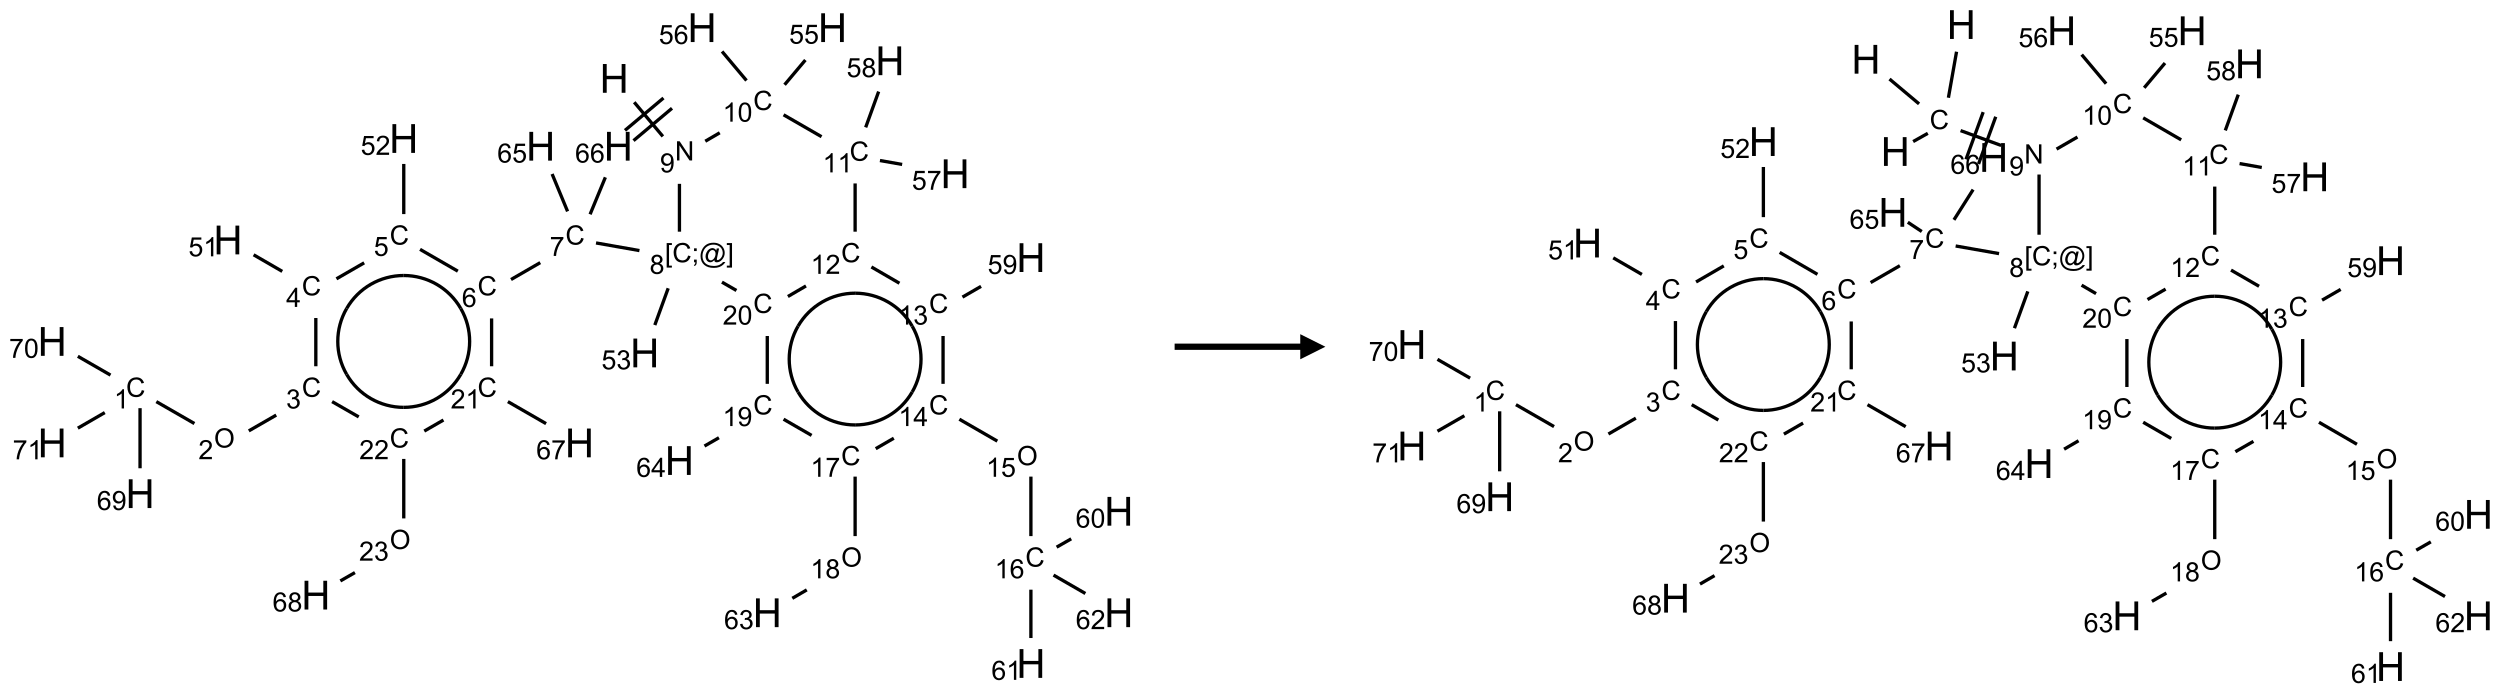 <?xml version="1.0" encoding="UTF-8"?>
<svg xmlns="http://www.w3.org/2000/svg" xmlns:xlink="http://www.w3.org/1999/xlink" width="995" height="276" viewBox="0 0 995 276">
<defs>
<g>
<g id="glyph-0-0">
<path d="M 2 0 L 2 -10 L 10 -10 L 10 0 Z M 2.25 -0.25 L 9.75 -0.25 L 9.75 -9.75 L 2.25 -9.75 Z M 2.25 -0.25 "/>
</g>
<g id="glyph-0-1">
<path d="M 1.281 0 L 1.281 -11.453 L 2.797 -11.453 L 2.797 -6.75 L 8.75 -6.75 L 8.75 -11.453 L 10.266 -11.453 L 10.266 0 L 8.75 0 L 8.75 -5.398 L 2.797 -5.398 L 2.797 0 Z M 1.281 0 "/>
</g>
<g id="glyph-1-0">
<path d="M 1.332 0 L 1.332 -6.668 L 6.668 -6.668 L 6.668 0 Z M 1.5 -0.168 L 6.5 -0.168 L 6.5 -6.5 L 1.5 -6.5 Z M 1.5 -0.168 "/>
</g>
<g id="glyph-1-1">
<path d="M 0.812 0 L 0.812 -7.637 L 1.848 -7.637 L 5.859 -1.641 L 5.859 -7.637 L 6.828 -7.637 L 6.828 0 L 5.793 0 L 1.781 -6 L 1.781 0 Z M 0.812 0 "/>
</g>
<g id="glyph-1-2">
<path d="M 0.582 -1.766 L 1.484 -1.848 C 1.562 -1.426 1.707 -1.117 1.922 -0.926 C 2.137 -0.734 2.414 -0.641 2.75 -0.641 C 3.039 -0.641 3.289 -0.707 3.508 -0.84 C 3.727 -0.973 3.902 -1.148 4.043 -1.367 C 4.18 -1.586 4.297 -1.887 4.391 -2.262 C 4.484 -2.637 4.531 -3.016 4.531 -3.406 C 4.531 -3.449 4.531 -3.512 4.527 -3.594 C 4.34 -3.297 4.082 -3.055 3.758 -2.867 C 3.434 -2.68 3.082 -2.59 2.703 -2.59 C 2.07 -2.59 1.535 -2.816 1.098 -3.277 C 0.66 -3.734 0.441 -4.34 0.441 -5.09 C 0.441 -5.863 0.672 -6.484 1.129 -6.957 C 1.586 -7.43 2.156 -7.668 2.844 -7.668 C 3.34 -7.668 3.793 -7.531 4.207 -7.266 C 4.617 -7 4.93 -6.617 5.145 -6.121 C 5.355 -5.629 5.465 -4.91 5.465 -3.973 C 5.465 -2.996 5.359 -2.223 5.145 -1.645 C 4.934 -1.066 4.617 -0.625 4.199 -0.324 C 3.781 -0.02 3.293 0.129 2.73 0.129 C 2.133 0.129 1.645 -0.035 1.266 -0.367 C 0.887 -0.699 0.66 -1.164 0.582 -1.766 Z M 4.422 -5.137 C 4.422 -5.676 4.277 -6.102 3.992 -6.418 C 3.707 -6.734 3.359 -6.891 2.957 -6.891 C 2.543 -6.891 2.18 -6.719 1.871 -6.379 C 1.562 -6.039 1.406 -5.598 1.406 -5.059 C 1.406 -4.57 1.555 -4.176 1.848 -3.871 C 2.141 -3.566 2.5 -3.418 2.934 -3.418 C 3.367 -3.418 3.723 -3.57 4.004 -3.871 C 4.281 -4.176 4.422 -4.598 4.422 -5.137 Z M 4.422 -5.137 "/>
</g>
<g id="glyph-1-3">
<path d="M 0.723 2.121 L 0.723 -7.637 L 2.793 -7.637 L 2.793 -6.859 L 1.66 -6.859 L 1.66 1.344 L 2.793 1.344 L 2.793 2.121 Z M 0.723 2.121 "/>
</g>
<g id="glyph-1-4">
<path d="M 6.27 -2.676 L 7.281 -2.422 C 7.07 -1.594 6.688 -0.961 6.137 -0.523 C 5.586 -0.086 4.914 0.129 4.121 0.129 C 3.297 0.129 2.629 -0.039 2.113 -0.371 C 1.598 -0.707 1.203 -1.191 0.934 -1.828 C 0.664 -2.465 0.531 -3.145 0.531 -3.875 C 0.531 -4.672 0.684 -5.363 0.988 -5.957 C 1.293 -6.547 1.723 -6.996 2.285 -7.305 C 2.844 -7.613 3.461 -7.766 4.137 -7.766 C 4.898 -7.766 5.543 -7.57 6.062 -7.184 C 6.582 -6.793 6.945 -6.246 7.152 -5.543 L 6.156 -5.309 C 5.98 -5.863 5.723 -6.266 5.387 -6.52 C 5.051 -6.773 4.625 -6.902 4.113 -6.902 C 3.527 -6.902 3.039 -6.762 2.645 -6.48 C 2.25 -6.199 1.973 -5.82 1.812 -5.348 C 1.652 -4.871 1.574 -4.383 1.574 -3.879 C 1.574 -3.23 1.668 -2.664 1.855 -2.18 C 2.047 -1.695 2.34 -1.332 2.738 -1.094 C 3.137 -0.855 3.57 -0.734 4.035 -0.734 C 4.602 -0.734 5.082 -0.898 5.473 -1.223 C 5.867 -1.551 6.133 -2.035 6.27 -2.676 Z M 6.27 -2.676 "/>
</g>
<g id="glyph-1-5">
<path d="M 0.949 -4.465 L 0.949 -5.531 L 2.016 -5.531 L 2.016 -4.465 Z M 0.949 0 L 0.949 -1.066 L 2.016 -1.066 L 2.016 0 C 2.016 0.391 1.945 0.711 1.809 0.949 C 1.668 1.191 1.449 1.379 1.145 1.512 L 0.887 1.109 C 1.082 1.023 1.23 0.895 1.324 0.727 C 1.418 0.559 1.469 0.316 1.48 0 Z M 0.949 0 "/>
</g>
<g id="glyph-1-6">
<path d="M 6.047 -0.848 C 5.82 -0.59 5.57 -0.379 5.289 -0.223 C 5.008 -0.062 4.73 0.016 4.449 0.016 C 4.141 0.016 3.84 -0.074 3.547 -0.254 C 3.254 -0.434 3.02 -0.715 2.836 -1.09 C 2.652 -1.465 2.562 -1.875 2.562 -2.324 C 2.562 -2.875 2.703 -3.43 2.988 -3.98 C 3.27 -4.535 3.621 -4.953 4.043 -5.23 C 4.461 -5.508 4.871 -5.645 5.266 -5.645 C 5.566 -5.645 5.855 -5.566 6.129 -5.41 C 6.402 -5.25 6.641 -5.012 6.84 -4.688 L 7.016 -5.496 L 7.949 -5.496 L 7.199 -2 C 7.094 -1.516 7.043 -1.246 7.043 -1.191 C 7.043 -1.098 7.078 -1.02 7.148 -0.949 C 7.219 -0.883 7.305 -0.848 7.406 -0.848 C 7.59 -0.848 7.832 -0.953 8.129 -1.168 C 8.527 -1.445 8.84 -1.816 9.07 -2.285 C 9.301 -2.75 9.418 -3.234 9.418 -3.73 C 9.418 -4.309 9.27 -4.852 8.973 -5.355 C 8.676 -5.859 8.23 -6.262 7.645 -6.562 C 7.055 -6.863 6.406 -7.016 5.691 -7.016 C 4.879 -7.016 4.137 -6.824 3.465 -6.445 C 2.793 -6.066 2.273 -5.52 1.902 -4.809 C 1.535 -4.098 1.348 -3.34 1.348 -2.527 C 1.348 -1.676 1.535 -0.941 1.902 -0.328 C 2.273 0.285 2.809 0.742 3.508 1.035 C 4.207 1.328 4.984 1.473 5.832 1.473 C 6.742 1.473 7.504 1.32 8.121 1.016 C 8.734 0.711 9.195 0.34 9.5 -0.098 L 10.441 -0.098 C 10.266 0.266 9.961 0.637 9.531 1.016 C 9.102 1.395 8.59 1.695 7.996 1.914 C 7.402 2.133 6.688 2.246 5.848 2.246 C 5.078 2.246 4.367 2.145 3.715 1.949 C 3.066 1.75 2.512 1.453 2.051 1.055 C 1.594 0.656 1.25 0.199 1.016 -0.316 C 0.723 -0.973 0.578 -1.684 0.578 -2.441 C 0.578 -3.289 0.75 -4.098 1.098 -4.863 C 1.523 -5.805 2.125 -6.527 2.902 -7.027 C 3.684 -7.527 4.629 -7.777 5.738 -7.777 C 6.602 -7.777 7.375 -7.602 8.059 -7.246 C 8.746 -6.895 9.285 -6.371 9.684 -5.672 C 10.02 -5.07 10.188 -4.418 10.188 -3.715 C 10.188 -2.707 9.832 -1.812 9.125 -1.031 C 8.492 -0.328 7.801 0.02 7.051 0.02 C 6.812 0.02 6.617 -0.016 6.473 -0.09 C 6.324 -0.16 6.215 -0.266 6.145 -0.402 C 6.102 -0.488 6.066 -0.637 6.047 -0.848 Z M 3.527 -2.262 C 3.527 -1.785 3.641 -1.414 3.863 -1.152 C 4.09 -0.887 4.348 -0.754 4.641 -0.754 C 4.836 -0.754 5.039 -0.812 5.254 -0.93 C 5.469 -1.047 5.676 -1.219 5.871 -1.449 C 6.066 -1.676 6.23 -1.969 6.355 -2.32 C 6.48 -2.672 6.543 -3.027 6.543 -3.379 C 6.543 -3.852 6.426 -4.219 6.191 -4.48 C 5.957 -4.738 5.672 -4.871 5.332 -4.871 C 5.109 -4.871 4.902 -4.812 4.707 -4.699 C 4.512 -4.586 4.32 -4.406 4.137 -4.156 C 3.953 -3.906 3.805 -3.602 3.691 -3.246 C 3.582 -2.887 3.527 -2.559 3.527 -2.262 Z M 3.527 -2.262 "/>
</g>
<g id="glyph-1-7">
<path d="M 2.27 2.121 L 0.203 2.121 L 0.203 1.344 L 1.332 1.344 L 1.332 -6.859 L 0.203 -6.859 L 0.203 -7.637 L 2.27 -7.637 Z M 2.27 2.121 "/>
</g>
<g id="glyph-1-8">
<path d="M 1.887 -4.141 C 1.496 -4.281 1.207 -4.484 1.02 -4.75 C 0.832 -5.016 0.738 -5.328 0.738 -5.699 C 0.738 -6.254 0.938 -6.719 1.34 -7.098 C 1.738 -7.477 2.27 -7.668 2.934 -7.668 C 3.598 -7.668 4.137 -7.473 4.543 -7.086 C 4.949 -6.699 5.152 -6.227 5.152 -5.672 C 5.152 -5.316 5.059 -5.008 4.871 -4.746 C 4.688 -4.484 4.406 -4.281 4.027 -4.141 C 4.496 -3.988 4.852 -3.742 5.098 -3.402 C 5.34 -3.062 5.465 -2.656 5.465 -2.184 C 5.465 -1.531 5.234 -0.98 4.77 -0.535 C 4.309 -0.09 3.703 0.129 2.949 0.129 C 2.195 0.129 1.586 -0.094 1.125 -0.539 C 0.664 -0.984 0.434 -1.543 0.434 -2.207 C 0.434 -2.703 0.559 -3.121 0.809 -3.457 C 1.062 -3.793 1.422 -4.02 1.887 -4.141 Z M 1.699 -5.73 C 1.699 -5.367 1.812 -5.074 2.047 -4.844 C 2.281 -4.613 2.582 -4.5 2.953 -4.5 C 3.312 -4.5 3.609 -4.613 3.84 -4.84 C 4.07 -5.066 4.188 -5.348 4.188 -5.676 C 4.188 -6.02 4.07 -6.309 3.832 -6.543 C 3.594 -6.777 3.297 -6.895 2.941 -6.895 C 2.586 -6.895 2.289 -6.781 2.051 -6.551 C 1.816 -6.324 1.699 -6.047 1.699 -5.73 Z M 1.395 -2.203 C 1.395 -1.938 1.461 -1.676 1.586 -1.426 C 1.711 -1.176 1.902 -0.984 2.152 -0.848 C 2.402 -0.711 2.672 -0.641 2.957 -0.641 C 3.406 -0.641 3.777 -0.785 4.066 -1.074 C 4.359 -1.363 4.504 -1.727 4.504 -2.172 C 4.504 -2.625 4.355 -2.996 4.055 -3.293 C 3.754 -3.586 3.379 -3.734 2.926 -3.734 C 2.484 -3.734 2.121 -3.59 1.832 -3.297 C 1.543 -3.004 1.395 -2.641 1.395 -2.203 Z M 1.395 -2.203 "/>
</g>
<g id="glyph-1-9">
<path d="M 0.504 -6.637 L 0.504 -7.535 L 5.449 -7.535 L 5.449 -6.809 C 4.961 -6.289 4.48 -5.602 4.004 -4.746 C 3.527 -3.887 3.156 -3.004 2.895 -2.098 C 2.707 -1.461 2.59 -0.762 2.535 0 L 1.574 0 C 1.582 -0.602 1.703 -1.328 1.926 -2.176 C 2.152 -3.027 2.477 -3.848 2.898 -4.637 C 3.32 -5.426 3.77 -6.094 4.246 -6.637 Z M 0.504 -6.637 "/>
</g>
<g id="glyph-1-10">
<path d="M 5.309 -5.766 L 4.375 -5.691 C 4.293 -6.059 4.172 -6.328 4.02 -6.496 C 3.766 -6.762 3.453 -6.895 3.082 -6.895 C 2.785 -6.895 2.523 -6.812 2.297 -6.645 C 2 -6.43 1.77 -6.117 1.598 -5.703 C 1.43 -5.289 1.34 -4.703 1.332 -3.938 C 1.559 -4.281 1.836 -4.535 2.16 -4.703 C 2.488 -4.871 2.828 -4.953 3.188 -4.953 C 3.812 -4.953 4.344 -4.723 4.785 -4.262 C 5.223 -3.801 5.441 -3.207 5.441 -2.48 C 5.441 -2 5.34 -1.555 5.133 -1.145 C 4.926 -0.73 4.641 -0.418 4.281 -0.199 C 3.922 0.02 3.512 0.129 3.051 0.129 C 2.27 0.129 1.633 -0.156 1.141 -0.73 C 0.648 -1.305 0.402 -2.254 0.402 -3.574 C 0.402 -5.051 0.672 -6.121 1.219 -6.793 C 1.695 -7.375 2.336 -7.668 3.141 -7.668 C 3.742 -7.668 4.234 -7.5 4.617 -7.16 C 5 -6.824 5.23 -6.359 5.309 -5.766 Z M 1.48 -2.473 C 1.48 -2.152 1.547 -1.844 1.684 -1.547 C 1.82 -1.25 2.016 -1.027 2.262 -0.871 C 2.508 -0.719 2.766 -0.641 3.035 -0.641 C 3.434 -0.641 3.773 -0.801 4.059 -1.121 C 4.344 -1.441 4.484 -1.875 4.484 -2.422 C 4.484 -2.949 4.344 -3.367 4.062 -3.668 C 3.781 -3.973 3.426 -4.125 3 -4.125 C 2.578 -4.125 2.219 -3.973 1.922 -3.668 C 1.625 -3.363 1.48 -2.969 1.48 -2.473 Z M 1.48 -2.473 "/>
</g>
<g id="glyph-1-11">
<path d="M 0.441 -2 L 1.426 -2.082 C 1.5 -1.605 1.668 -1.242 1.934 -1.004 C 2.199 -0.762 2.52 -0.641 2.895 -0.641 C 3.348 -0.641 3.73 -0.812 4.043 -1.152 C 4.355 -1.492 4.512 -1.941 4.512 -2.504 C 4.512 -3.039 4.359 -3.461 4.059 -3.77 C 3.758 -4.078 3.367 -4.234 2.879 -4.234 C 2.578 -4.234 2.305 -4.164 2.062 -4.027 C 1.82 -3.891 1.629 -3.715 1.488 -3.496 L 0.609 -3.609 L 1.348 -7.531 L 5.145 -7.531 L 5.145 -6.637 L 2.098 -6.637 L 1.688 -4.582 C 2.145 -4.902 2.625 -5.062 3.129 -5.062 C 3.797 -5.062 4.359 -4.832 4.816 -4.371 C 5.277 -3.91 5.504 -3.312 5.504 -2.59 C 5.504 -1.898 5.305 -1.301 4.902 -0.797 C 4.41 -0.18 3.742 0.129 2.895 0.129 C 2.199 0.129 1.633 -0.062 1.195 -0.453 C 0.758 -0.844 0.504 -1.359 0.441 -2 Z M 0.441 -2 "/>
</g>
<g id="glyph-1-12">
<path d="M 5.371 -0.902 L 5.371 0 L 0.324 0 C 0.316 -0.227 0.352 -0.441 0.434 -0.652 C 0.562 -0.996 0.766 -1.332 1.051 -1.668 C 1.332 -2 1.742 -2.387 2.277 -2.824 C 3.105 -3.504 3.668 -4.043 3.957 -4.441 C 4.25 -4.84 4.395 -5.215 4.395 -5.566 C 4.395 -5.938 4.262 -6.254 3.996 -6.508 C 3.73 -6.762 3.387 -6.891 2.957 -6.891 C 2.508 -6.891 2.145 -6.754 1.875 -6.484 C 1.605 -6.215 1.469 -5.84 1.465 -5.359 L 0.5 -5.457 C 0.566 -6.176 0.812 -6.727 1.246 -7.102 C 1.676 -7.477 2.254 -7.668 2.98 -7.668 C 3.711 -7.668 4.293 -7.465 4.719 -7.059 C 5.145 -6.652 5.359 -6.148 5.359 -5.547 C 5.359 -5.242 5.297 -4.941 5.172 -4.645 C 5.047 -4.352 4.84 -4.039 4.551 -3.715 C 4.262 -3.387 3.777 -2.938 3.105 -2.371 C 2.543 -1.898 2.18 -1.578 2.02 -1.41 C 1.859 -1.242 1.73 -1.07 1.625 -0.902 Z M 5.371 -0.902 "/>
</g>
<g id="glyph-1-13">
<path d="M 3.449 0 L 3.449 -1.828 L 0.137 -1.828 L 0.137 -2.688 L 3.621 -7.637 L 4.387 -7.637 L 4.387 -2.688 L 5.418 -2.688 L 5.418 -1.828 L 4.387 -1.828 L 4.387 0 Z M 3.449 -2.688 L 3.449 -6.129 L 1.059 -2.688 Z M 3.449 -2.688 "/>
</g>
<g id="glyph-1-14">
<path d="M 3.973 0 L 3.035 0 L 3.035 -5.973 C 2.809 -5.758 2.516 -5.543 2.148 -5.328 C 1.781 -5.113 1.453 -4.953 1.16 -4.844 L 1.16 -5.75 C 1.684 -5.996 2.145 -6.297 2.535 -6.645 C 2.93 -6.996 3.207 -7.336 3.371 -7.668 L 3.973 -7.668 Z M 3.973 0 "/>
</g>
<g id="glyph-1-15">
<path d="M 0.449 -2.016 L 1.387 -2.141 C 1.492 -1.609 1.676 -1.227 1.934 -0.992 C 2.191 -0.758 2.508 -0.641 2.879 -0.641 C 3.32 -0.641 3.695 -0.793 3.996 -1.098 C 4.301 -1.402 4.453 -1.781 4.453 -2.234 C 4.453 -2.664 4.312 -3.02 4.031 -3.301 C 3.75 -3.578 3.391 -3.719 2.957 -3.719 C 2.781 -3.719 2.562 -3.684 2.297 -3.613 L 2.402 -4.438 C 2.465 -4.43 2.516 -4.426 2.551 -4.426 C 2.949 -4.426 3.312 -4.531 3.629 -4.738 C 3.949 -4.949 4.109 -5.27 4.109 -5.703 C 4.109 -6.047 3.992 -6.332 3.762 -6.559 C 3.527 -6.785 3.227 -6.895 2.859 -6.895 C 2.496 -6.895 2.191 -6.781 1.949 -6.551 C 1.707 -6.324 1.547 -5.98 1.48 -5.52 L 0.543 -5.688 C 0.656 -6.316 0.918 -6.805 1.324 -7.148 C 1.73 -7.492 2.234 -7.668 2.84 -7.668 C 3.254 -7.668 3.641 -7.578 3.988 -7.398 C 4.34 -7.219 4.609 -6.977 4.793 -6.668 C 4.98 -6.359 5.074 -6.031 5.074 -5.684 C 5.074 -5.352 4.984 -5.051 4.809 -4.781 C 4.629 -4.512 4.367 -4.297 4.02 -4.137 C 4.473 -4.031 4.824 -3.816 5.074 -3.488 C 5.324 -3.16 5.449 -2.75 5.449 -2.254 C 5.449 -1.59 5.203 -1.023 4.719 -0.559 C 4.234 -0.098 3.617 0.137 2.875 0.137 C 2.203 0.137 1.648 -0.062 1.207 -0.465 C 0.762 -0.863 0.512 -1.379 0.449 -2.016 Z M 0.449 -2.016 "/>
</g>
<g id="glyph-1-16">
<path d="M 0.516 -3.719 C 0.516 -4.984 0.855 -5.977 1.535 -6.695 C 2.215 -7.414 3.094 -7.77 4.172 -7.77 C 4.875 -7.77 5.512 -7.602 6.078 -7.266 C 6.645 -6.93 7.074 -6.461 7.371 -5.855 C 7.668 -5.254 7.816 -4.57 7.816 -3.809 C 7.816 -3.035 7.66 -2.34 7.348 -1.73 C 7.035 -1.117 6.594 -0.656 6.02 -0.34 C 5.449 -0.027 4.828 0.129 4.168 0.129 C 3.449 0.129 2.805 -0.043 2.238 -0.391 C 1.672 -0.738 1.246 -1.211 0.953 -1.812 C 0.66 -2.414 0.516 -3.047 0.516 -3.719 Z M 1.559 -3.703 C 1.559 -2.781 1.805 -2.059 2.301 -1.527 C 2.793 -1 3.414 -0.734 4.16 -0.734 C 4.922 -0.734 5.547 -1 6.039 -1.535 C 6.531 -2.07 6.777 -2.828 6.777 -3.812 C 6.777 -4.434 6.672 -4.977 6.461 -5.441 C 6.25 -5.902 5.945 -6.262 5.539 -6.52 C 5.133 -6.773 4.68 -6.902 4.176 -6.902 C 3.461 -6.902 2.848 -6.656 2.332 -6.164 C 1.816 -5.672 1.559 -4.852 1.559 -3.703 Z M 1.559 -3.703 "/>
</g>
<g id="glyph-1-17">
<path d="M 0.441 -3.766 C 0.441 -4.668 0.535 -5.395 0.723 -5.945 C 0.906 -6.496 1.184 -6.922 1.551 -7.219 C 1.918 -7.516 2.375 -7.668 2.934 -7.668 C 3.344 -7.668 3.703 -7.586 4.012 -7.418 C 4.32 -7.254 4.574 -7.016 4.777 -6.707 C 4.977 -6.395 5.137 -6.016 5.25 -5.57 C 5.363 -5.125 5.422 -4.523 5.422 -3.766 C 5.422 -2.871 5.328 -2.148 5.145 -1.598 C 4.961 -1.047 4.688 -0.621 4.32 -0.32 C 3.953 -0.02 3.492 0.129 2.934 0.129 C 2.195 0.129 1.617 -0.133 1.199 -0.66 C 0.695 -1.297 0.441 -2.332 0.441 -3.766 Z M 1.406 -3.766 C 1.406 -2.512 1.555 -1.68 1.848 -1.262 C 2.141 -0.848 2.5 -0.641 2.934 -0.641 C 3.363 -0.641 3.727 -0.848 4.02 -1.266 C 4.312 -1.684 4.457 -2.516 4.457 -3.766 C 4.457 -5.023 4.312 -5.859 4.02 -6.27 C 3.727 -6.684 3.359 -6.891 2.922 -6.891 C 2.492 -6.891 2.148 -6.707 1.891 -6.344 C 1.566 -5.879 1.406 -5.02 1.406 -3.766 Z M 1.406 -3.766 "/>
</g>
</g>
</defs>
<path fill="none" stroke-width="0.033" stroke-linecap="butt" stroke-linejoin="miter" stroke="rgb(0%, 0%, 0%)" stroke-opacity="1" stroke-miterlimit="10" d="M 5.791 0.742 L 6.076 1.082 " transform="matrix(40, 0, 0, 40, 20.777, 11.01)"/>
<path fill="none" stroke-width="0.033" stroke-linecap="butt" stroke-linejoin="miter" stroke="rgb(0%, 0%, 0%)" stroke-opacity="1" stroke-miterlimit="10" d="M 5.784 1.124 L 6.167 0.802 " transform="matrix(40, 0, 0, 40, 20.777, 11.01)"/>
<path fill="none" stroke-width="0.033" stroke-linecap="butt" stroke-linejoin="miter" stroke="rgb(0%, 0%, 0%)" stroke-opacity="1" stroke-miterlimit="10" d="M 5.699 1.022 L 6.082 0.7 " transform="matrix(40, 0, 0, 40, 20.777, 11.01)"/>
<path fill="none" stroke-width="0.033" stroke-linecap="butt" stroke-linejoin="miter" stroke="rgb(0%, 0%, 0%)" stroke-opacity="1" stroke-miterlimit="10" d="M 6.241 1.554 L 6.241 2.03 " transform="matrix(40, 0, 0, 40, 20.777, 11.01)"/>
<path fill="none" stroke-width="0.033" stroke-linecap="butt" stroke-linejoin="miter" stroke="rgb(0%, 0%, 0%)" stroke-opacity="1" stroke-miterlimit="10" d="M 5.843 2.218 L 5.411 2.142 " transform="matrix(40, 0, 0, 40, 20.777, 11.01)"/>
<path fill="none" stroke-width="0.033" stroke-linecap="butt" stroke-linejoin="miter" stroke="rgb(0%, 0%, 0%)" stroke-opacity="1" stroke-miterlimit="10" d="M 4.856 2.338 L 4.565 2.506 " transform="matrix(40, 0, 0, 40, 20.777, 11.01)"/>
<path fill="none" stroke-width="0.033" stroke-linecap="butt" stroke-linejoin="miter" stroke="rgb(0%, 0%, 0%)" stroke-opacity="1" stroke-miterlimit="10" d="M 4.036 2.423 L 3.66 2.206 " transform="matrix(40, 0, 0, 40, 20.777, 11.01)"/>
<path fill="none" stroke-width="0.033" stroke-linecap="butt" stroke-linejoin="miter" stroke="rgb(0%, 0%, 0%)" stroke-opacity="1" stroke-miterlimit="10" d="M 3.498 1.855 L 3.498 1.356 " transform="matrix(40, 0, 0, 40, 20.777, 11.01)"/>
<path fill="none" stroke-width="0.033" stroke-linecap="butt" stroke-linejoin="miter" stroke="rgb(0%, 0%, 0%)" stroke-opacity="1" stroke-miterlimit="10" d="M 3.104 2.34 L 2.828 2.499 " transform="matrix(40, 0, 0, 40, 20.777, 11.01)"/>
<path fill="none" stroke-width="0.033" stroke-linecap="butt" stroke-linejoin="miter" stroke="rgb(0%, 0%, 0%)" stroke-opacity="1" stroke-miterlimit="10" d="M 2.289 2.425 L 2.004 2.26 " transform="matrix(40, 0, 0, 40, 20.777, 11.01)"/>
<path fill="none" stroke-width="0.033" stroke-linecap="butt" stroke-linejoin="miter" stroke="rgb(0%, 0%, 0%)" stroke-opacity="1" stroke-miterlimit="10" d="M 2.623 2.889 L 2.623 3.369 " transform="matrix(40, 0, 0, 40, 20.777, 11.01)"/>
<path fill="none" stroke-width="0.033" stroke-linecap="butt" stroke-linejoin="miter" stroke="rgb(0%, 0%, 0%)" stroke-opacity="1" stroke-miterlimit="10" d="M 2.229 3.855 L 1.956 4.012 " transform="matrix(40, 0, 0, 40, 20.777, 11.01)"/>
<path fill="none" stroke-width="0.033" stroke-linecap="butt" stroke-linejoin="miter" stroke="rgb(0%, 0%, 0%)" stroke-opacity="1" stroke-miterlimit="10" d="M 1.415 3.939 L 1.036 3.721 " transform="matrix(40, 0, 0, 40, 20.777, 11.01)"/>
<path fill="none" stroke-width="0.033" stroke-linecap="butt" stroke-linejoin="miter" stroke="rgb(0%, 0%, 0%)" stroke-opacity="1" stroke-miterlimit="10" d="M 0.874 3.786 L 0.874 4.384 " transform="matrix(40, 0, 0, 40, 20.777, 11.01)"/>
<path fill="none" stroke-width="0.033" stroke-linecap="butt" stroke-linejoin="miter" stroke="rgb(0%, 0%, 0%)" stroke-opacity="1" stroke-miterlimit="10" d="M 0.58 3.457 L 0.255 3.27 " transform="matrix(40, 0, 0, 40, 20.777, 11.01)"/>
<path fill="none" stroke-width="0.033" stroke-linecap="butt" stroke-linejoin="miter" stroke="rgb(0%, 0%, 0%)" stroke-opacity="1" stroke-miterlimit="10" d="M 0.523 3.83 L 0.255 3.985 " transform="matrix(40, 0, 0, 40, 20.777, 11.01)"/>
<path fill="none" stroke-width="0.033" stroke-linecap="butt" stroke-linejoin="miter" stroke="rgb(0%, 0%, 0%)" stroke-opacity="1" stroke-miterlimit="10" d="M 2.785 3.721 L 3.05 3.873 " transform="matrix(40, 0, 0, 40, 20.777, 11.01)"/>
<path fill="none" stroke-width="0.033" stroke-linecap="butt" stroke-linejoin="miter" stroke="rgb(0%, 0%, 0%)" stroke-opacity="1" stroke-miterlimit="10" d="M 3.498 4.291 L 3.498 4.883 " transform="matrix(40, 0, 0, 40, 20.777, 11.01)"/>
<path fill="none" stroke-width="0.033" stroke-linecap="butt" stroke-linejoin="miter" stroke="rgb(0%, 0%, 0%)" stroke-opacity="1" stroke-miterlimit="10" d="M 3.012 5.422 L 2.867 5.505 " transform="matrix(40, 0, 0, 40, 20.777, 11.01)"/>
<path fill="none" stroke-width="0.033" stroke-linecap="butt" stroke-linejoin="miter" stroke="rgb(0%, 0%, 0%)" stroke-opacity="1" stroke-miterlimit="10" d="M 3.702 4.014 L 3.893 3.904 " transform="matrix(40, 0, 0, 40, 20.777, 11.01)"/>
<path fill="none" stroke-width="0.033" stroke-linecap="butt" stroke-linejoin="miter" stroke="rgb(0%, 0%, 0%)" stroke-opacity="1" stroke-miterlimit="10" d="M 4.372 3.369 L 4.372 2.893 " transform="matrix(40, 0, 0, 40, 20.777, 11.01)"/>
<path fill="none" stroke-width="0.033" stroke-linecap="butt" stroke-linejoin="miter" stroke="rgb(0%, 0%, 0%)" stroke-opacity="1" stroke-miterlimit="10" d="M 4.534 3.721 L 4.914 3.94 " transform="matrix(40, 0, 0, 40, 20.777, 11.01)"/>
<path fill="none" stroke-width="0.033" stroke-linecap="butt" stroke-linejoin="miter" stroke="rgb(0%, 0%, 0%)" stroke-opacity="1" stroke-miterlimit="10" d="M 5.128 1.828 L 4.974 1.456 " transform="matrix(40, 0, 0, 40, 20.777, 11.01)"/>
<path fill="none" stroke-width="0.033" stroke-linecap="butt" stroke-linejoin="miter" stroke="rgb(0%, 0%, 0%)" stroke-opacity="1" stroke-miterlimit="10" d="M 5.352 1.857 L 5.504 1.489 " transform="matrix(40, 0, 0, 40, 20.777, 11.01)"/>
<path fill="none" stroke-width="0.033" stroke-linecap="butt" stroke-linejoin="miter" stroke="rgb(0%, 0%, 0%)" stroke-opacity="1" stroke-miterlimit="10" d="M 6.129 2.593 L 5.996 2.959 " transform="matrix(40, 0, 0, 40, 20.777, 11.01)"/>
<path fill="none" stroke-width="0.033" stroke-linecap="butt" stroke-linejoin="miter" stroke="rgb(0%, 0%, 0%)" stroke-opacity="1" stroke-miterlimit="10" d="M 6.664 2.532 L 6.808 2.615 " transform="matrix(40, 0, 0, 40, 20.777, 11.01)"/>
<path fill="none" stroke-width="0.033" stroke-linecap="butt" stroke-linejoin="miter" stroke="rgb(0%, 0%, 0%)" stroke-opacity="1" stroke-miterlimit="10" d="M 7.32 2.675 L 7.5 2.57 " transform="matrix(40, 0, 0, 40, 20.777, 11.01)"/>
<path fill="none" stroke-width="0.033" stroke-linecap="butt" stroke-linejoin="miter" stroke="rgb(0%, 0%, 0%)" stroke-opacity="1" stroke-miterlimit="10" d="M 8.151 2.381 L 8.43 2.543 " transform="matrix(40, 0, 0, 40, 20.777, 11.01)"/>
<path fill="none" stroke-width="0.033" stroke-linecap="butt" stroke-linejoin="miter" stroke="rgb(0%, 0%, 0%)" stroke-opacity="1" stroke-miterlimit="10" d="M 9.057 2.681 L 9.242 2.574 " transform="matrix(40, 0, 0, 40, 20.777, 11.01)"/>
<path fill="none" stroke-width="0.033" stroke-linecap="butt" stroke-linejoin="miter" stroke="rgb(0%, 0%, 0%)" stroke-opacity="1" stroke-miterlimit="10" d="M 8.864 3.068 L 8.864 3.544 " transform="matrix(40, 0, 0, 40, 20.777, 11.01)"/>
<path fill="none" stroke-width="0.033" stroke-linecap="butt" stroke-linejoin="miter" stroke="rgb(0%, 0%, 0%)" stroke-opacity="1" stroke-miterlimit="10" d="M 9.026 3.896 L 9.404 4.114 " transform="matrix(40, 0, 0, 40, 20.777, 11.01)"/>
<path fill="none" stroke-width="0.033" stroke-linecap="butt" stroke-linejoin="miter" stroke="rgb(0%, 0%, 0%)" stroke-opacity="1" stroke-miterlimit="10" d="M 9.738 4.467 L 9.738 5.059 " transform="matrix(40, 0, 0, 40, 20.777, 11.01)"/>
<path fill="none" stroke-width="0.033" stroke-linecap="butt" stroke-linejoin="miter" stroke="rgb(0%, 0%, 0%)" stroke-opacity="1" stroke-miterlimit="10" d="M 9.994 5.169 L 10.139 5.086 " transform="matrix(40, 0, 0, 40, 20.777, 11.01)"/>
<path fill="none" stroke-width="0.033" stroke-linecap="butt" stroke-linejoin="miter" stroke="rgb(0%, 0%, 0%)" stroke-opacity="1" stroke-miterlimit="10" d="M 9.738 5.592 L 9.738 6.073 " transform="matrix(40, 0, 0, 40, 20.777, 11.01)"/>
<path fill="none" stroke-width="0.033" stroke-linecap="butt" stroke-linejoin="miter" stroke="rgb(0%, 0%, 0%)" stroke-opacity="1" stroke-miterlimit="10" d="M 9.963 5.447 L 10.28 5.63 " transform="matrix(40, 0, 0, 40, 20.777, 11.01)"/>
<path fill="none" stroke-width="0.033" stroke-linecap="butt" stroke-linejoin="miter" stroke="rgb(0%, 0%, 0%)" stroke-opacity="1" stroke-miterlimit="10" d="M 8.374 4.085 L 8.194 4.189 " transform="matrix(40, 0, 0, 40, 20.777, 11.01)"/>
<path fill="none" stroke-width="0.033" stroke-linecap="butt" stroke-linejoin="miter" stroke="rgb(0%, 0%, 0%)" stroke-opacity="1" stroke-miterlimit="10" d="M 7.989 4.467 L 7.989 5.059 " transform="matrix(40, 0, 0, 40, 20.777, 11.01)"/>
<path fill="none" stroke-width="0.033" stroke-linecap="butt" stroke-linejoin="miter" stroke="rgb(0%, 0%, 0%)" stroke-opacity="1" stroke-miterlimit="10" d="M 7.508 5.594 L 7.364 5.678 " transform="matrix(40, 0, 0, 40, 20.777, 11.01)"/>
<path fill="none" stroke-width="0.033" stroke-linecap="butt" stroke-linejoin="miter" stroke="rgb(0%, 0%, 0%)" stroke-opacity="1" stroke-miterlimit="10" d="M 7.556 4.057 L 7.277 3.896 " transform="matrix(40, 0, 0, 40, 20.777, 11.01)"/>
<path fill="none" stroke-width="0.033" stroke-linecap="butt" stroke-linejoin="miter" stroke="rgb(0%, 0%, 0%)" stroke-opacity="1" stroke-miterlimit="10" d="M 7.115 3.544 L 7.115 3.068 " transform="matrix(40, 0, 0, 40, 20.777, 11.01)"/>
<path fill="none" stroke-width="0.033" stroke-linecap="butt" stroke-linejoin="miter" stroke="rgb(0%, 0%, 0%)" stroke-opacity="1" stroke-miterlimit="10" d="M 6.634 4.08 L 6.49 4.163 " transform="matrix(40, 0, 0, 40, 20.777, 11.01)"/>
<path fill="none" stroke-width="0.033" stroke-linecap="butt" stroke-linejoin="miter" stroke="rgb(0%, 0%, 0%)" stroke-opacity="1" stroke-miterlimit="10" d="M 7.989 2.03 L 7.989 1.55 " transform="matrix(40, 0, 0, 40, 20.777, 11.01)"/>
<path fill="none" stroke-width="0.033" stroke-linecap="butt" stroke-linejoin="miter" stroke="rgb(0%, 0%, 0%)" stroke-opacity="1" stroke-miterlimit="10" d="M 8.236 1.322 L 8.457 1.361 " transform="matrix(40, 0, 0, 40, 20.777, 11.01)"/>
<path fill="none" stroke-width="0.033" stroke-linecap="butt" stroke-linejoin="miter" stroke="rgb(0%, 0%, 0%)" stroke-opacity="1" stroke-miterlimit="10" d="M 8.094 0.992 L 8.223 0.636 " transform="matrix(40, 0, 0, 40, 20.777, 11.01)"/>
<path fill="none" stroke-width="0.033" stroke-linecap="butt" stroke-linejoin="miter" stroke="rgb(0%, 0%, 0%)" stroke-opacity="1" stroke-miterlimit="10" d="M 7.655 1.085 L 7.277 0.867 " transform="matrix(40, 0, 0, 40, 20.777, 11.01)"/>
<path fill="none" stroke-width="0.033" stroke-linecap="butt" stroke-linejoin="miter" stroke="rgb(0%, 0%, 0%)" stroke-opacity="1" stroke-miterlimit="10" d="M 6.642 1.046 L 6.498 1.13 " transform="matrix(40, 0, 0, 40, 20.777, 11.01)"/>
<path fill="none" stroke-width="0.033" stroke-linecap="butt" stroke-linejoin="miter" stroke="rgb(0%, 0%, 0%)" stroke-opacity="1" stroke-miterlimit="10" d="M 7.287 0.568 L 7.494 0.322 " transform="matrix(40, 0, 0, 40, 20.777, 11.01)"/>
<path fill="none" stroke-width="0.033" stroke-linecap="butt" stroke-linejoin="miter" stroke="rgb(0%, 0%, 0%)" stroke-opacity="1" stroke-miterlimit="10" d="M 6.908 0.526 L 6.665 0.237 " transform="matrix(40, 0, 0, 40, 20.777, 11.01)"/>
<path fill="none" stroke-width="0.033" stroke-linecap="butt" stroke-linejoin="miter" stroke="rgb(0%, 0%, 0%)" stroke-opacity="1" stroke-miterlimit="10" d="M 3.498 2.466 C 3.732 2.466 3.948 2.591 4.065 2.794 " transform="matrix(40, 0, 0, 40, 20.777, 11.01)"/>
<path fill="none" stroke-width="0.033" stroke-linecap="butt" stroke-linejoin="miter" stroke="rgb(0%, 0%, 0%)" stroke-opacity="1" stroke-miterlimit="10" d="M 2.93 2.794 C 3.047 2.591 3.263 2.466 3.498 2.466 " transform="matrix(40, 0, 0, 40, 20.777, 11.01)"/>
<path fill="none" stroke-width="0.033" stroke-linecap="butt" stroke-linejoin="miter" stroke="rgb(0%, 0%, 0%)" stroke-opacity="1" stroke-miterlimit="10" d="M 2.93 3.45 C 2.812 3.247 2.812 2.997 2.93 2.794 " transform="matrix(40, 0, 0, 40, 20.777, 11.01)"/>
<path fill="none" stroke-width="0.033" stroke-linecap="butt" stroke-linejoin="miter" stroke="rgb(0%, 0%, 0%)" stroke-opacity="1" stroke-miterlimit="10" d="M 3.498 3.778 C 3.263 3.778 3.047 3.653 2.93 3.45 " transform="matrix(40, 0, 0, 40, 20.777, 11.01)"/>
<path fill="none" stroke-width="0.033" stroke-linecap="butt" stroke-linejoin="miter" stroke="rgb(0%, 0%, 0%)" stroke-opacity="1" stroke-miterlimit="10" d="M 4.065 3.45 C 3.948 3.653 3.732 3.778 3.498 3.778 " transform="matrix(40, 0, 0, 40, 20.777, 11.01)"/>
<path fill="none" stroke-width="0.033" stroke-linecap="butt" stroke-linejoin="miter" stroke="rgb(0%, 0%, 0%)" stroke-opacity="1" stroke-miterlimit="10" d="M 4.065 2.794 C 4.183 2.997 4.183 3.247 4.065 3.45 " transform="matrix(40, 0, 0, 40, 20.777, 11.01)"/>
<path fill="none" stroke-width="0.033" stroke-linecap="butt" stroke-linejoin="miter" stroke="rgb(0%, 0%, 0%)" stroke-opacity="1" stroke-miterlimit="10" d="M 7.421 2.97 C 7.539 2.767 7.755 2.642 7.989 2.642 " transform="matrix(40, 0, 0, 40, 20.777, 11.01)"/>
<path fill="none" stroke-width="0.033" stroke-linecap="butt" stroke-linejoin="miter" stroke="rgb(0%, 0%, 0%)" stroke-opacity="1" stroke-miterlimit="10" d="M 7.421 3.625 C 7.304 3.423 7.304 3.173 7.421 2.97 " transform="matrix(40, 0, 0, 40, 20.777, 11.01)"/>
<path fill="none" stroke-width="0.033" stroke-linecap="butt" stroke-linejoin="miter" stroke="rgb(0%, 0%, 0%)" stroke-opacity="1" stroke-miterlimit="10" d="M 7.989 3.953 C 7.755 3.953 7.539 3.828 7.421 3.625 " transform="matrix(40, 0, 0, 40, 20.777, 11.01)"/>
<path fill="none" stroke-width="0.033" stroke-linecap="butt" stroke-linejoin="miter" stroke="rgb(0%, 0%, 0%)" stroke-opacity="1" stroke-miterlimit="10" d="M 8.557 3.625 C 8.44 3.828 8.224 3.953 7.989 3.953 " transform="matrix(40, 0, 0, 40, 20.777, 11.01)"/>
<path fill="none" stroke-width="0.033" stroke-linecap="butt" stroke-linejoin="miter" stroke="rgb(0%, 0%, 0%)" stroke-opacity="1" stroke-miterlimit="10" d="M 8.557 2.97 C 8.674 3.173 8.674 3.423 8.557 3.625 " transform="matrix(40, 0, 0, 40, 20.777, 11.01)"/>
<path fill="none" stroke-width="0.033" stroke-linecap="butt" stroke-linejoin="miter" stroke="rgb(0%, 0%, 0%)" stroke-opacity="1" stroke-miterlimit="10" d="M 7.989 2.642 C 8.224 2.642 8.44 2.767 8.557 2.97 " transform="matrix(40, 0, 0, 40, 20.777, 11.01)"/>
<g fill="rgb(0%, 0%, 0%)" fill-opacity="1">
<use xlink:href="#glyph-0-1" x="238.668" y="36.93"/>
</g>
<g fill="rgb(0%, 0%, 0%)" fill-opacity="1">
<use xlink:href="#glyph-1-1" x="268.637" y="63.852"/>
</g>
<g fill="rgb(0%, 0%, 0%)" fill-opacity="1">
<use xlink:href="#glyph-1-2" x="262.648" y="68.621"/>
</g>
<g fill="rgb(0%, 0%, 0%)" fill-opacity="1">
<use xlink:href="#glyph-1-3" x="264.613" y="104.379"/>
<use xlink:href="#glyph-1-4" x="267.577" y="104.379"/>
<use xlink:href="#glyph-1-5" x="275.28" y="104.379"/>
<use xlink:href="#glyph-1-6" x="278.243" y="104.379"/>
<use xlink:href="#glyph-1-7" x="289.072" y="104.379"/>
</g>
<g fill="rgb(0%, 0%, 0%)" fill-opacity="1">
<use xlink:href="#glyph-1-8" x="258.539" y="109.008"/>
</g>
<g fill="rgb(0%, 0%, 0%)" fill-opacity="1">
<use xlink:href="#glyph-1-4" x="225.035" y="97.359"/>
</g>
<g fill="rgb(0%, 0%, 0%)" fill-opacity="1">
<use xlink:href="#glyph-1-9" x="218.781" y="101.863"/>
</g>
<g fill="rgb(0%, 0%, 0%)" fill-opacity="1">
<use xlink:href="#glyph-1-4" x="190.059" y="117.551"/>
</g>
<g fill="rgb(0%, 0%, 0%)" fill-opacity="1">
<use xlink:href="#glyph-1-10" x="183.812" y="122.188"/>
</g>
<g fill="rgb(0%, 0%, 0%)" fill-opacity="1">
<use xlink:href="#glyph-1-4" x="155.086" y="97.359"/>
</g>
<g fill="rgb(0%, 0%, 0%)" fill-opacity="1">
<use xlink:href="#glyph-1-11" x="148.773" y="101.859"/>
</g>
<g fill="rgb(0%, 0%, 0%)" fill-opacity="1">
<use xlink:href="#glyph-0-1" x="154.906" y="60.855"/>
</g>
<g fill="rgb(0%, 0%, 0%)" fill-opacity="1">
<use xlink:href="#glyph-1-11" x="143.547" y="61.648"/>
<use xlink:href="#glyph-1-12" x="149.479" y="61.648"/>
</g>
<g fill="rgb(0%, 0%, 0%)" fill-opacity="1">
<use xlink:href="#glyph-1-4" x="120.109" y="117.551"/>
</g>
<g fill="rgb(0%, 0%, 0%)" fill-opacity="1">
<use xlink:href="#glyph-1-13" x="113.891" y="122.156"/>
</g>
<g fill="rgb(0%, 0%, 0%)" fill-opacity="1">
<use xlink:href="#glyph-0-1" x="84.957" y="101.242"/>
</g>
<g fill="rgb(0%, 0%, 0%)" fill-opacity="1">
<use xlink:href="#glyph-1-11" x="74.996" y="102.031"/>
<use xlink:href="#glyph-1-14" x="80.928" y="102.031"/>
</g>
<g fill="rgb(0%, 0%, 0%)" fill-opacity="1">
<use xlink:href="#glyph-1-4" x="120.109" y="157.938"/>
</g>
<g fill="rgb(0%, 0%, 0%)" fill-opacity="1">
<use xlink:href="#glyph-1-15" x="113.859" y="162.574"/>
</g>
<g fill="rgb(0%, 0%, 0%)" fill-opacity="1">
<use xlink:href="#glyph-1-16" x="85.152" y="178.133"/>
</g>
<g fill="rgb(0%, 0%, 0%)" fill-opacity="1">
<use xlink:href="#glyph-1-12" x="78.965" y="182.766"/>
</g>
<g fill="rgb(0%, 0%, 0%)" fill-opacity="1">
<use xlink:href="#glyph-1-4" x="50.16" y="157.938"/>
</g>
<g fill="rgb(0%, 0%, 0%)" fill-opacity="1">
<use xlink:href="#glyph-1-14" x="45.383" y="162.574"/>
</g>
<g fill="rgb(0%, 0%, 0%)" fill-opacity="1">
<use xlink:href="#glyph-0-1" x="49.98" y="202.207"/>
</g>
<g fill="rgb(0%, 0%, 0%)" fill-opacity="1">
<use xlink:href="#glyph-1-10" x="38.531" y="202.996"/>
<use xlink:href="#glyph-1-2" x="44.464" y="202.996"/>
</g>
<g fill="rgb(0%, 0%, 0%)" fill-opacity="1">
<use xlink:href="#glyph-0-1" x="15.004" y="141.625"/>
</g>
<g fill="rgb(0%, 0%, 0%)" fill-opacity="1">
<use xlink:href="#glyph-1-9" x="3.598" y="142.418"/>
<use xlink:href="#glyph-1-17" x="9.53" y="142.418"/>
</g>
<g fill="rgb(0%, 0%, 0%)" fill-opacity="1">
<use xlink:href="#glyph-0-1" x="15.004" y="182.012"/>
</g>
<g fill="rgb(0%, 0%, 0%)" fill-opacity="1">
<use xlink:href="#glyph-1-9" x="5.043" y="182.805"/>
<use xlink:href="#glyph-1-14" x="10.975" y="182.805"/>
</g>
<g fill="rgb(0%, 0%, 0%)" fill-opacity="1">
<use xlink:href="#glyph-1-4" x="155.086" y="178.129"/>
</g>
<g fill="rgb(0%, 0%, 0%)" fill-opacity="1">
<use xlink:href="#glyph-1-12" x="142.98" y="182.766"/>
<use xlink:href="#glyph-1-12" x="148.913" y="182.766"/>
</g>
<g fill="rgb(0%, 0%, 0%)" fill-opacity="1">
<use xlink:href="#glyph-1-16" x="155.102" y="218.52"/>
</g>
<g fill="rgb(0%, 0%, 0%)" fill-opacity="1">
<use xlink:href="#glyph-1-12" x="142.902" y="223.152"/>
<use xlink:href="#glyph-1-15" x="148.835" y="223.152"/>
</g>
<g fill="rgb(0%, 0%, 0%)" fill-opacity="1">
<use xlink:href="#glyph-0-1" x="119.93" y="242.59"/>
</g>
<g fill="rgb(0%, 0%, 0%)" fill-opacity="1">
<use xlink:href="#glyph-1-10" x="108.48" y="243.383"/>
<use xlink:href="#glyph-1-8" x="114.413" y="243.383"/>
</g>
<g fill="rgb(0%, 0%, 0%)" fill-opacity="1">
<use xlink:href="#glyph-1-4" x="190.059" y="157.938"/>
</g>
<g fill="rgb(0%, 0%, 0%)" fill-opacity="1">
<use xlink:href="#glyph-1-12" x="179.352" y="162.574"/>
<use xlink:href="#glyph-1-14" x="185.284" y="162.574"/>
</g>
<g fill="rgb(0%, 0%, 0%)" fill-opacity="1">
<use xlink:href="#glyph-0-1" x="224.855" y="182.012"/>
</g>
<g fill="rgb(0%, 0%, 0%)" fill-opacity="1">
<use xlink:href="#glyph-1-10" x="213.422" y="182.805"/>
<use xlink:href="#glyph-1-9" x="219.354" y="182.805"/>
</g>
<g fill="rgb(0%, 0%, 0%)" fill-opacity="1">
<use xlink:href="#glyph-0-1" x="209.402" y="63.93"/>
</g>
<g fill="rgb(0%, 0%, 0%)" fill-opacity="1">
<use xlink:href="#glyph-1-10" x="197.91" y="64.723"/>
<use xlink:href="#glyph-1-11" x="203.842" y="64.723"/>
</g>
<g fill="rgb(0%, 0%, 0%)" fill-opacity="1">
<use xlink:href="#glyph-0-1" x="240.312" y="63.93"/>
</g>
<g fill="rgb(0%, 0%, 0%)" fill-opacity="1">
<use xlink:href="#glyph-1-10" x="228.883" y="64.723"/>
<use xlink:href="#glyph-1-10" x="234.815" y="64.723"/>
</g>
<g fill="rgb(0%, 0%, 0%)" fill-opacity="1">
<use xlink:href="#glyph-0-1" x="250.816" y="146.203"/>
</g>
<g fill="rgb(0%, 0%, 0%)" fill-opacity="1">
<use xlink:href="#glyph-1-11" x="239.379" y="146.996"/>
<use xlink:href="#glyph-1-15" x="245.311" y="146.996"/>
</g>
<g fill="rgb(0%, 0%, 0%)" fill-opacity="1">
<use xlink:href="#glyph-1-4" x="299.781" y="124.562"/>
</g>
<g fill="rgb(0%, 0%, 0%)" fill-opacity="1">
<use xlink:href="#glyph-1-12" x="287.625" y="129.199"/>
<use xlink:href="#glyph-1-17" x="293.557" y="129.199"/>
</g>
<g fill="rgb(0%, 0%, 0%)" fill-opacity="1">
<use xlink:href="#glyph-1-4" x="334.758" y="104.371"/>
</g>
<g fill="rgb(0%, 0%, 0%)" fill-opacity="1">
<use xlink:href="#glyph-1-14" x="322.652" y="109.008"/>
<use xlink:href="#glyph-1-12" x="328.585" y="109.008"/>
</g>
<g fill="rgb(0%, 0%, 0%)" fill-opacity="1">
<use xlink:href="#glyph-1-4" x="369.734" y="124.562"/>
</g>
<g fill="rgb(0%, 0%, 0%)" fill-opacity="1">
<use xlink:href="#glyph-1-14" x="357.547" y="129.199"/>
<use xlink:href="#glyph-1-15" x="363.479" y="129.199"/>
</g>
<g fill="rgb(0%, 0%, 0%)" fill-opacity="1">
<use xlink:href="#glyph-0-1" x="404.527" y="108.254"/>
</g>
<g fill="rgb(0%, 0%, 0%)" fill-opacity="1">
<use xlink:href="#glyph-1-11" x="393.078" y="109.047"/>
<use xlink:href="#glyph-1-2" x="399.01" y="109.047"/>
</g>
<g fill="rgb(0%, 0%, 0%)" fill-opacity="1">
<use xlink:href="#glyph-1-4" x="369.734" y="164.949"/>
</g>
<g fill="rgb(0%, 0%, 0%)" fill-opacity="1">
<use xlink:href="#glyph-1-14" x="357.578" y="169.586"/>
<use xlink:href="#glyph-1-13" x="363.51" y="169.586"/>
</g>
<g fill="rgb(0%, 0%, 0%)" fill-opacity="1">
<use xlink:href="#glyph-1-16" x="404.723" y="185.145"/>
</g>
<g fill="rgb(0%, 0%, 0%)" fill-opacity="1">
<use xlink:href="#glyph-1-14" x="392.465" y="189.777"/>
<use xlink:href="#glyph-1-11" x="398.397" y="189.777"/>
</g>
<g fill="rgb(0%, 0%, 0%)" fill-opacity="1">
<use xlink:href="#glyph-1-4" x="408.082" y="225.527"/>
</g>
<g fill="rgb(0%, 0%, 0%)" fill-opacity="1">
<use xlink:href="#glyph-1-14" x="395.902" y="230.164"/>
<use xlink:href="#glyph-1-10" x="401.835" y="230.164"/>
</g>
<g fill="rgb(0%, 0%, 0%)" fill-opacity="1">
<use xlink:href="#glyph-0-1" x="439.504" y="209.219"/>
</g>
<g fill="rgb(0%, 0%, 0%)" fill-opacity="1">
<use xlink:href="#glyph-1-10" x="428.098" y="210.012"/>
<use xlink:href="#glyph-1-17" x="434.03" y="210.012"/>
</g>
<g fill="rgb(0%, 0%, 0%)" fill-opacity="1">
<use xlink:href="#glyph-0-1" x="404.527" y="269.797"/>
</g>
<g fill="rgb(0%, 0%, 0%)" fill-opacity="1">
<use xlink:href="#glyph-1-10" x="394.57" y="270.59"/>
<use xlink:href="#glyph-1-14" x="400.503" y="270.59"/>
</g>
<g fill="rgb(0%, 0%, 0%)" fill-opacity="1">
<use xlink:href="#glyph-0-1" x="439.504" y="249.605"/>
</g>
<g fill="rgb(0%, 0%, 0%)" fill-opacity="1">
<use xlink:href="#glyph-1-10" x="428.148" y="250.395"/>
<use xlink:href="#glyph-1-12" x="434.081" y="250.395"/>
</g>
<g fill="rgb(0%, 0%, 0%)" fill-opacity="1">
<use xlink:href="#glyph-1-4" x="334.758" y="185.141"/>
</g>
<g fill="rgb(0%, 0%, 0%)" fill-opacity="1">
<use xlink:href="#glyph-1-14" x="322.574" y="189.777"/>
<use xlink:href="#glyph-1-9" x="328.507" y="189.777"/>
</g>
<g fill="rgb(0%, 0%, 0%)" fill-opacity="1">
<use xlink:href="#glyph-1-16" x="334.773" y="225.531"/>
</g>
<g fill="rgb(0%, 0%, 0%)" fill-opacity="1">
<use xlink:href="#glyph-1-14" x="322.559" y="230.164"/>
<use xlink:href="#glyph-1-8" x="328.491" y="230.164"/>
</g>
<g fill="rgb(0%, 0%, 0%)" fill-opacity="1">
<use xlink:href="#glyph-0-1" x="299.602" y="249.605"/>
</g>
<g fill="rgb(0%, 0%, 0%)" fill-opacity="1">
<use xlink:href="#glyph-1-10" x="288.168" y="250.395"/>
<use xlink:href="#glyph-1-15" x="294.1" y="250.395"/>
</g>
<g fill="rgb(0%, 0%, 0%)" fill-opacity="1">
<use xlink:href="#glyph-1-4" x="299.781" y="164.949"/>
</g>
<g fill="rgb(0%, 0%, 0%)" fill-opacity="1">
<use xlink:href="#glyph-1-14" x="287.582" y="169.586"/>
<use xlink:href="#glyph-1-2" x="293.514" y="169.586"/>
</g>
<g fill="rgb(0%, 0%, 0%)" fill-opacity="1">
<use xlink:href="#glyph-0-1" x="264.629" y="189.023"/>
</g>
<g fill="rgb(0%, 0%, 0%)" fill-opacity="1">
<use xlink:href="#glyph-1-10" x="253.227" y="189.816"/>
<use xlink:href="#glyph-1-13" x="259.159" y="189.816"/>
</g>
<g fill="rgb(0%, 0%, 0%)" fill-opacity="1">
<use xlink:href="#glyph-1-4" x="338.133" y="63.984"/>
</g>
<g fill="rgb(0%, 0%, 0%)" fill-opacity="1">
<use xlink:href="#glyph-1-14" x="327.422" y="68.621"/>
<use xlink:href="#glyph-1-14" x="333.354" y="68.621"/>
</g>
<g fill="rgb(0%, 0%, 0%)" fill-opacity="1">
<use xlink:href="#glyph-0-1" x="374.352" y="74.879"/>
</g>
<g fill="rgb(0%, 0%, 0%)" fill-opacity="1">
<use xlink:href="#glyph-1-11" x="362.914" y="75.543"/>
<use xlink:href="#glyph-1-9" x="368.846" y="75.543"/>
</g>
<g fill="rgb(0%, 0%, 0%)" fill-opacity="1">
<use xlink:href="#glyph-0-1" x="348.391" y="29.918"/>
</g>
<g fill="rgb(0%, 0%, 0%)" fill-opacity="1">
<use xlink:href="#glyph-1-11" x="336.941" y="30.711"/>
<use xlink:href="#glyph-1-8" x="342.874" y="30.711"/>
</g>
<g fill="rgb(0%, 0%, 0%)" fill-opacity="1">
<use xlink:href="#glyph-1-4" x="299.781" y="43.793"/>
</g>
<g fill="rgb(0%, 0%, 0%)" fill-opacity="1">
<use xlink:href="#glyph-1-14" x="287.625" y="48.43"/>
<use xlink:href="#glyph-1-17" x="293.557" y="48.43"/>
</g>
<g fill="rgb(0%, 0%, 0%)" fill-opacity="1">
<use xlink:href="#glyph-0-1" x="325.562" y="16.738"/>
</g>
<g fill="rgb(0%, 0%, 0%)" fill-opacity="1">
<use xlink:href="#glyph-1-11" x="314.07" y="17.398"/>
<use xlink:href="#glyph-1-11" x="320.003" y="17.398"/>
</g>
<g fill="rgb(0%, 0%, 0%)" fill-opacity="1">
<use xlink:href="#glyph-0-1" x="273.645" y="16.738"/>
</g>
<g fill="rgb(0%, 0%, 0%)" fill-opacity="1">
<use xlink:href="#glyph-1-11" x="262.215" y="17.531"/>
<use xlink:href="#glyph-1-10" x="268.147" y="17.531"/>
</g>
<path fill-rule="nonzero" fill="rgb(0%, 0%, 0%)" fill-opacity="1" d="M 467.5 139.25 L 517.5 139.25 L 517.5 143 L 527.5 138 L 517.5 133 L 517.5 136.75 L 467.5 136.75 "/>
<path fill="none" stroke-width="0.033" stroke-linecap="butt" stroke-linejoin="miter" stroke="rgb(0%, 0%, 0%)" stroke-opacity="1" stroke-miterlimit="10" d="M 4.988 1.164 L 5.134 1.082 " transform="matrix(40, 0, 0, 40, 561.906, 9.781)"/>
<path fill="none" stroke-width="0.033" stroke-linecap="butt" stroke-linejoin="miter" stroke="rgb(0%, 0%, 0%)" stroke-opacity="1" stroke-miterlimit="10" d="M 5.339 0.728 L 5.42 0.27 " transform="matrix(40, 0, 0, 40, 561.906, 9.781)"/>
<path fill="none" stroke-width="0.033" stroke-linecap="butt" stroke-linejoin="miter" stroke="rgb(0%, 0%, 0%)" stroke-opacity="1" stroke-miterlimit="10" d="M 5.047 0.789 L 4.753 0.542 " transform="matrix(40, 0, 0, 40, 561.906, 9.781)"/>
<path fill="none" stroke-width="0.033" stroke-linecap="butt" stroke-linejoin="miter" stroke="rgb(0%, 0%, 0%)" stroke-opacity="1" stroke-miterlimit="10" d="M 5.46 1.055 L 5.864 1.203 " transform="matrix(40, 0, 0, 40, 561.906, 9.781)"/>
<path fill="none" stroke-width="0.033" stroke-linecap="butt" stroke-linejoin="miter" stroke="rgb(0%, 0%, 0%)" stroke-opacity="1" stroke-miterlimit="10" d="M 5.639 1.387 L 5.81 0.917 " transform="matrix(40, 0, 0, 40, 561.906, 9.781)"/>
<path fill="none" stroke-width="0.033" stroke-linecap="butt" stroke-linejoin="miter" stroke="rgb(0%, 0%, 0%)" stroke-opacity="1" stroke-miterlimit="10" d="M 5.514 1.341 L 5.685 0.871 " transform="matrix(40, 0, 0, 40, 561.906, 9.781)"/>
<path fill="none" stroke-width="0.033" stroke-linecap="butt" stroke-linejoin="miter" stroke="rgb(0%, 0%, 0%)" stroke-opacity="1" stroke-miterlimit="10" d="M 6.241 1.492 L 6.241 2.091 " transform="matrix(40, 0, 0, 40, 561.906, 9.781)"/>
<path fill="none" stroke-width="0.033" stroke-linecap="butt" stroke-linejoin="miter" stroke="rgb(0%, 0%, 0%)" stroke-opacity="1" stroke-miterlimit="10" d="M 5.843 2.279 L 5.411 2.203 " transform="matrix(40, 0, 0, 40, 561.906, 9.781)"/>
<path fill="none" stroke-width="0.033" stroke-linecap="butt" stroke-linejoin="miter" stroke="rgb(0%, 0%, 0%)" stroke-opacity="1" stroke-miterlimit="10" d="M 4.856 2.399 L 4.565 2.567 " transform="matrix(40, 0, 0, 40, 561.906, 9.781)"/>
<path fill="none" stroke-width="0.033" stroke-linecap="butt" stroke-linejoin="miter" stroke="rgb(0%, 0%, 0%)" stroke-opacity="1" stroke-miterlimit="10" d="M 4.036 2.485 L 3.66 2.267 " transform="matrix(40, 0, 0, 40, 561.906, 9.781)"/>
<path fill="none" stroke-width="0.033" stroke-linecap="butt" stroke-linejoin="miter" stroke="rgb(0%, 0%, 0%)" stroke-opacity="1" stroke-miterlimit="10" d="M 3.498 1.916 L 3.498 1.417 " transform="matrix(40, 0, 0, 40, 561.906, 9.781)"/>
<path fill="none" stroke-width="0.033" stroke-linecap="butt" stroke-linejoin="miter" stroke="rgb(0%, 0%, 0%)" stroke-opacity="1" stroke-miterlimit="10" d="M 3.104 2.401 L 2.828 2.561 " transform="matrix(40, 0, 0, 40, 561.906, 9.781)"/>
<path fill="none" stroke-width="0.033" stroke-linecap="butt" stroke-linejoin="miter" stroke="rgb(0%, 0%, 0%)" stroke-opacity="1" stroke-miterlimit="10" d="M 2.289 2.486 L 2.004 2.321 " transform="matrix(40, 0, 0, 40, 561.906, 9.781)"/>
<path fill="none" stroke-width="0.033" stroke-linecap="butt" stroke-linejoin="miter" stroke="rgb(0%, 0%, 0%)" stroke-opacity="1" stroke-miterlimit="10" d="M 2.623 2.95 L 2.623 3.43 " transform="matrix(40, 0, 0, 40, 561.906, 9.781)"/>
<path fill="none" stroke-width="0.033" stroke-linecap="butt" stroke-linejoin="miter" stroke="rgb(0%, 0%, 0%)" stroke-opacity="1" stroke-miterlimit="10" d="M 2.229 3.916 L 1.956 4.074 " transform="matrix(40, 0, 0, 40, 561.906, 9.781)"/>
<path fill="none" stroke-width="0.033" stroke-linecap="butt" stroke-linejoin="miter" stroke="rgb(0%, 0%, 0%)" stroke-opacity="1" stroke-miterlimit="10" d="M 1.415 4 L 1.036 3.782 " transform="matrix(40, 0, 0, 40, 561.906, 9.781)"/>
<path fill="none" stroke-width="0.033" stroke-linecap="butt" stroke-linejoin="miter" stroke="rgb(0%, 0%, 0%)" stroke-opacity="1" stroke-miterlimit="10" d="M 0.874 3.848 L 0.874 4.445 " transform="matrix(40, 0, 0, 40, 561.906, 9.781)"/>
<path fill="none" stroke-width="0.033" stroke-linecap="butt" stroke-linejoin="miter" stroke="rgb(0%, 0%, 0%)" stroke-opacity="1" stroke-miterlimit="10" d="M 0.58 3.518 L 0.255 3.331 " transform="matrix(40, 0, 0, 40, 561.906, 9.781)"/>
<path fill="none" stroke-width="0.033" stroke-linecap="butt" stroke-linejoin="miter" stroke="rgb(0%, 0%, 0%)" stroke-opacity="1" stroke-miterlimit="10" d="M 0.523 3.892 L 0.255 4.046 " transform="matrix(40, 0, 0, 40, 561.906, 9.781)"/>
<path fill="none" stroke-width="0.033" stroke-linecap="butt" stroke-linejoin="miter" stroke="rgb(0%, 0%, 0%)" stroke-opacity="1" stroke-miterlimit="10" d="M 2.785 3.782 L 3.05 3.935 " transform="matrix(40, 0, 0, 40, 561.906, 9.781)"/>
<path fill="none" stroke-width="0.033" stroke-linecap="butt" stroke-linejoin="miter" stroke="rgb(0%, 0%, 0%)" stroke-opacity="1" stroke-miterlimit="10" d="M 3.498 4.353 L 3.498 4.945 " transform="matrix(40, 0, 0, 40, 561.906, 9.781)"/>
<path fill="none" stroke-width="0.033" stroke-linecap="butt" stroke-linejoin="miter" stroke="rgb(0%, 0%, 0%)" stroke-opacity="1" stroke-miterlimit="10" d="M 3.012 5.483 L 2.867 5.567 " transform="matrix(40, 0, 0, 40, 561.906, 9.781)"/>
<path fill="none" stroke-width="0.033" stroke-linecap="butt" stroke-linejoin="miter" stroke="rgb(0%, 0%, 0%)" stroke-opacity="1" stroke-miterlimit="10" d="M 3.702 4.075 L 3.893 3.965 " transform="matrix(40, 0, 0, 40, 561.906, 9.781)"/>
<path fill="none" stroke-width="0.033" stroke-linecap="butt" stroke-linejoin="miter" stroke="rgb(0%, 0%, 0%)" stroke-opacity="1" stroke-miterlimit="10" d="M 4.372 3.43 L 4.372 2.954 " transform="matrix(40, 0, 0, 40, 561.906, 9.781)"/>
<path fill="none" stroke-width="0.033" stroke-linecap="butt" stroke-linejoin="miter" stroke="rgb(0%, 0%, 0%)" stroke-opacity="1" stroke-miterlimit="10" d="M 4.534 3.782 L 4.914 4.001 " transform="matrix(40, 0, 0, 40, 561.906, 9.781)"/>
<path fill="none" stroke-width="0.033" stroke-linecap="butt" stroke-linejoin="miter" stroke="rgb(0%, 0%, 0%)" stroke-opacity="1" stroke-miterlimit="10" d="M 5.074 2.059 L 4.935 1.967 " transform="matrix(40, 0, 0, 40, 561.906, 9.781)"/>
<path fill="none" stroke-width="0.033" stroke-linecap="butt" stroke-linejoin="miter" stroke="rgb(0%, 0%, 0%)" stroke-opacity="1" stroke-miterlimit="10" d="M 5.394 1.943 L 5.585 1.642 " transform="matrix(40, 0, 0, 40, 561.906, 9.781)"/>
<path fill="none" stroke-width="0.033" stroke-linecap="butt" stroke-linejoin="miter" stroke="rgb(0%, 0%, 0%)" stroke-opacity="1" stroke-miterlimit="10" d="M 6.129 2.655 L 5.996 3.021 " transform="matrix(40, 0, 0, 40, 561.906, 9.781)"/>
<path fill="none" stroke-width="0.033" stroke-linecap="butt" stroke-linejoin="miter" stroke="rgb(0%, 0%, 0%)" stroke-opacity="1" stroke-miterlimit="10" d="M 6.664 2.593 L 6.808 2.677 " transform="matrix(40, 0, 0, 40, 561.906, 9.781)"/>
<path fill="none" stroke-width="0.033" stroke-linecap="butt" stroke-linejoin="miter" stroke="rgb(0%, 0%, 0%)" stroke-opacity="1" stroke-miterlimit="10" d="M 7.32 2.736 L 7.5 2.632 " transform="matrix(40, 0, 0, 40, 561.906, 9.781)"/>
<path fill="none" stroke-width="0.033" stroke-linecap="butt" stroke-linejoin="miter" stroke="rgb(0%, 0%, 0%)" stroke-opacity="1" stroke-miterlimit="10" d="M 8.151 2.443 L 8.43 2.604 " transform="matrix(40, 0, 0, 40, 561.906, 9.781)"/>
<path fill="none" stroke-width="0.033" stroke-linecap="butt" stroke-linejoin="miter" stroke="rgb(0%, 0%, 0%)" stroke-opacity="1" stroke-miterlimit="10" d="M 9.057 2.742 L 9.242 2.635 " transform="matrix(40, 0, 0, 40, 561.906, 9.781)"/>
<path fill="none" stroke-width="0.033" stroke-linecap="butt" stroke-linejoin="miter" stroke="rgb(0%, 0%, 0%)" stroke-opacity="1" stroke-miterlimit="10" d="M 8.864 3.129 L 8.864 3.606 " transform="matrix(40, 0, 0, 40, 561.906, 9.781)"/>
<path fill="none" stroke-width="0.033" stroke-linecap="butt" stroke-linejoin="miter" stroke="rgb(0%, 0%, 0%)" stroke-opacity="1" stroke-miterlimit="10" d="M 9.026 3.957 L 9.404 4.176 " transform="matrix(40, 0, 0, 40, 561.906, 9.781)"/>
<path fill="none" stroke-width="0.033" stroke-linecap="butt" stroke-linejoin="miter" stroke="rgb(0%, 0%, 0%)" stroke-opacity="1" stroke-miterlimit="10" d="M 9.738 4.528 L 9.738 5.12 " transform="matrix(40, 0, 0, 40, 561.906, 9.781)"/>
<path fill="none" stroke-width="0.033" stroke-linecap="butt" stroke-linejoin="miter" stroke="rgb(0%, 0%, 0%)" stroke-opacity="1" stroke-miterlimit="10" d="M 9.994 5.23 L 10.139 5.147 " transform="matrix(40, 0, 0, 40, 561.906, 9.781)"/>
<path fill="none" stroke-width="0.033" stroke-linecap="butt" stroke-linejoin="miter" stroke="rgb(0%, 0%, 0%)" stroke-opacity="1" stroke-miterlimit="10" d="M 9.738 5.654 L 9.738 6.135 " transform="matrix(40, 0, 0, 40, 561.906, 9.781)"/>
<path fill="none" stroke-width="0.033" stroke-linecap="butt" stroke-linejoin="miter" stroke="rgb(0%, 0%, 0%)" stroke-opacity="1" stroke-miterlimit="10" d="M 9.963 5.508 L 10.28 5.691 " transform="matrix(40, 0, 0, 40, 561.906, 9.781)"/>
<path fill="none" stroke-width="0.033" stroke-linecap="butt" stroke-linejoin="miter" stroke="rgb(0%, 0%, 0%)" stroke-opacity="1" stroke-miterlimit="10" d="M 8.374 4.147 L 8.194 4.25 " transform="matrix(40, 0, 0, 40, 561.906, 9.781)"/>
<path fill="none" stroke-width="0.033" stroke-linecap="butt" stroke-linejoin="miter" stroke="rgb(0%, 0%, 0%)" stroke-opacity="1" stroke-miterlimit="10" d="M 7.989 4.528 L 7.989 5.12 " transform="matrix(40, 0, 0, 40, 561.906, 9.781)"/>
<path fill="none" stroke-width="0.033" stroke-linecap="butt" stroke-linejoin="miter" stroke="rgb(0%, 0%, 0%)" stroke-opacity="1" stroke-miterlimit="10" d="M 7.508 5.656 L 7.364 5.739 " transform="matrix(40, 0, 0, 40, 561.906, 9.781)"/>
<path fill="none" stroke-width="0.033" stroke-linecap="butt" stroke-linejoin="miter" stroke="rgb(0%, 0%, 0%)" stroke-opacity="1" stroke-miterlimit="10" d="M 7.556 4.118 L 7.277 3.957 " transform="matrix(40, 0, 0, 40, 561.906, 9.781)"/>
<path fill="none" stroke-width="0.033" stroke-linecap="butt" stroke-linejoin="miter" stroke="rgb(0%, 0%, 0%)" stroke-opacity="1" stroke-miterlimit="10" d="M 7.115 3.606 L 7.115 3.129 " transform="matrix(40, 0, 0, 40, 561.906, 9.781)"/>
<path fill="none" stroke-width="0.033" stroke-linecap="butt" stroke-linejoin="miter" stroke="rgb(0%, 0%, 0%)" stroke-opacity="1" stroke-miterlimit="10" d="M 6.634 4.141 L 6.49 4.225 " transform="matrix(40, 0, 0, 40, 561.906, 9.781)"/>
<path fill="none" stroke-width="0.033" stroke-linecap="butt" stroke-linejoin="miter" stroke="rgb(0%, 0%, 0%)" stroke-opacity="1" stroke-miterlimit="10" d="M 7.989 2.091 L 7.989 1.612 " transform="matrix(40, 0, 0, 40, 561.906, 9.781)"/>
<path fill="none" stroke-width="0.033" stroke-linecap="butt" stroke-linejoin="miter" stroke="rgb(0%, 0%, 0%)" stroke-opacity="1" stroke-miterlimit="10" d="M 8.236 1.383 L 8.457 1.422 " transform="matrix(40, 0, 0, 40, 561.906, 9.781)"/>
<path fill="none" stroke-width="0.033" stroke-linecap="butt" stroke-linejoin="miter" stroke="rgb(0%, 0%, 0%)" stroke-opacity="1" stroke-miterlimit="10" d="M 8.094 1.053 L 8.223 0.697 " transform="matrix(40, 0, 0, 40, 561.906, 9.781)"/>
<path fill="none" stroke-width="0.033" stroke-linecap="butt" stroke-linejoin="miter" stroke="rgb(0%, 0%, 0%)" stroke-opacity="1" stroke-miterlimit="10" d="M 7.655 1.147 L 7.277 0.928 " transform="matrix(40, 0, 0, 40, 561.906, 9.781)"/>
<path fill="none" stroke-width="0.033" stroke-linecap="butt" stroke-linejoin="miter" stroke="rgb(0%, 0%, 0%)" stroke-opacity="1" stroke-miterlimit="10" d="M 6.623 1.119 L 6.415 1.239 " transform="matrix(40, 0, 0, 40, 561.906, 9.781)"/>
<path fill="none" stroke-width="0.033" stroke-linecap="butt" stroke-linejoin="miter" stroke="rgb(0%, 0%, 0%)" stroke-opacity="1" stroke-miterlimit="10" d="M 7.287 0.629 L 7.494 0.383 " transform="matrix(40, 0, 0, 40, 561.906, 9.781)"/>
<path fill="none" stroke-width="0.033" stroke-linecap="butt" stroke-linejoin="miter" stroke="rgb(0%, 0%, 0%)" stroke-opacity="1" stroke-miterlimit="10" d="M 6.908 0.588 L 6.665 0.299 " transform="matrix(40, 0, 0, 40, 561.906, 9.781)"/>
<path fill="none" stroke-width="0.033" stroke-linecap="butt" stroke-linejoin="miter" stroke="rgb(0%, 0%, 0%)" stroke-opacity="1" stroke-miterlimit="10" d="M 3.498 2.528 C 3.732 2.528 3.948 2.653 4.065 2.856 " transform="matrix(40, 0, 0, 40, 561.906, 9.781)"/>
<path fill="none" stroke-width="0.033" stroke-linecap="butt" stroke-linejoin="miter" stroke="rgb(0%, 0%, 0%)" stroke-opacity="1" stroke-miterlimit="10" d="M 2.93 2.856 C 3.047 2.653 3.263 2.528 3.498 2.528 " transform="matrix(40, 0, 0, 40, 561.906, 9.781)"/>
<path fill="none" stroke-width="0.033" stroke-linecap="butt" stroke-linejoin="miter" stroke="rgb(0%, 0%, 0%)" stroke-opacity="1" stroke-miterlimit="10" d="M 2.93 3.512 C 2.812 3.309 2.812 3.059 2.93 2.856 " transform="matrix(40, 0, 0, 40, 561.906, 9.781)"/>
<path fill="none" stroke-width="0.033" stroke-linecap="butt" stroke-linejoin="miter" stroke="rgb(0%, 0%, 0%)" stroke-opacity="1" stroke-miterlimit="10" d="M 3.498 3.839 C 3.263 3.839 3.047 3.714 2.93 3.512 " transform="matrix(40, 0, 0, 40, 561.906, 9.781)"/>
<path fill="none" stroke-width="0.033" stroke-linecap="butt" stroke-linejoin="miter" stroke="rgb(0%, 0%, 0%)" stroke-opacity="1" stroke-miterlimit="10" d="M 4.065 3.512 C 3.948 3.714 3.732 3.839 3.498 3.839 " transform="matrix(40, 0, 0, 40, 561.906, 9.781)"/>
<path fill="none" stroke-width="0.033" stroke-linecap="butt" stroke-linejoin="miter" stroke="rgb(0%, 0%, 0%)" stroke-opacity="1" stroke-miterlimit="10" d="M 4.065 2.856 C 4.183 3.059 4.183 3.309 4.065 3.512 " transform="matrix(40, 0, 0, 40, 561.906, 9.781)"/>
<path fill="none" stroke-width="0.033" stroke-linecap="butt" stroke-linejoin="miter" stroke="rgb(0%, 0%, 0%)" stroke-opacity="1" stroke-miterlimit="10" d="M 7.421 3.031 C 7.539 2.828 7.755 2.703 7.989 2.703 " transform="matrix(40, 0, 0, 40, 561.906, 9.781)"/>
<path fill="none" stroke-width="0.033" stroke-linecap="butt" stroke-linejoin="miter" stroke="rgb(0%, 0%, 0%)" stroke-opacity="1" stroke-miterlimit="10" d="M 7.421 3.687 C 7.304 3.484 7.304 3.234 7.421 3.031 " transform="matrix(40, 0, 0, 40, 561.906, 9.781)"/>
<path fill="none" stroke-width="0.033" stroke-linecap="butt" stroke-linejoin="miter" stroke="rgb(0%, 0%, 0%)" stroke-opacity="1" stroke-miterlimit="10" d="M 7.989 4.015 C 7.755 4.015 7.539 3.89 7.421 3.687 " transform="matrix(40, 0, 0, 40, 561.906, 9.781)"/>
<path fill="none" stroke-width="0.033" stroke-linecap="butt" stroke-linejoin="miter" stroke="rgb(0%, 0%, 0%)" stroke-opacity="1" stroke-miterlimit="10" d="M 8.557 3.687 C 8.44 3.89 8.224 4.015 7.989 4.015 " transform="matrix(40, 0, 0, 40, 561.906, 9.781)"/>
<path fill="none" stroke-width="0.033" stroke-linecap="butt" stroke-linejoin="miter" stroke="rgb(0%, 0%, 0%)" stroke-opacity="1" stroke-miterlimit="10" d="M 8.557 3.031 C 8.674 3.234 8.674 3.484 8.557 3.687 " transform="matrix(40, 0, 0, 40, 561.906, 9.781)"/>
<path fill="none" stroke-width="0.033" stroke-linecap="butt" stroke-linejoin="miter" stroke="rgb(0%, 0%, 0%)" stroke-opacity="1" stroke-miterlimit="10" d="M 7.989 2.703 C 8.224 2.703 8.44 2.828 8.557 3.031 " transform="matrix(40, 0, 0, 40, 561.906, 9.781)"/>
<g fill="rgb(0%, 0%, 0%)" fill-opacity="1">
<use xlink:href="#glyph-0-1" x="748.543" y="66.031"/>
</g>
<g fill="rgb(0%, 0%, 0%)" fill-opacity="1">
<use xlink:href="#glyph-1-4" x="767.988" y="51.398"/>
</g>
<g fill="rgb(0%, 0%, 0%)" fill-opacity="1">
<use xlink:href="#glyph-0-1" x="774.82" y="15.508"/>
</g>
<g fill="rgb(0%, 0%, 0%)" fill-opacity="1">
<use xlink:href="#glyph-0-1" x="736.871" y="29.32"/>
</g>
<g fill="rgb(0%, 0%, 0%)" fill-opacity="1">
<use xlink:href="#glyph-1-1" x="805.656" y="65.078"/>
</g>
<g fill="rgb(0%, 0%, 0%)" fill-opacity="1">
<use xlink:href="#glyph-1-2" x="799.668" y="69.848"/>
</g>
<g fill="rgb(0%, 0%, 0%)" fill-opacity="1">
<use xlink:href="#glyph-1-3" x="805.742" y="105.605"/>
<use xlink:href="#glyph-1-4" x="808.706" y="105.605"/>
<use xlink:href="#glyph-1-5" x="816.409" y="105.605"/>
<use xlink:href="#glyph-1-6" x="819.372" y="105.605"/>
<use xlink:href="#glyph-1-7" x="830.201" y="105.605"/>
</g>
<g fill="rgb(0%, 0%, 0%)" fill-opacity="1">
<use xlink:href="#glyph-1-8" x="799.668" y="110.234"/>
</g>
<g fill="rgb(0%, 0%, 0%)" fill-opacity="1">
<use xlink:href="#glyph-1-4" x="766.164" y="98.586"/>
</g>
<g fill="rgb(0%, 0%, 0%)" fill-opacity="1">
<use xlink:href="#glyph-1-9" x="759.91" y="103.09"/>
</g>
<g fill="rgb(0%, 0%, 0%)" fill-opacity="1">
<use xlink:href="#glyph-1-4" x="731.188" y="118.777"/>
</g>
<g fill="rgb(0%, 0%, 0%)" fill-opacity="1">
<use xlink:href="#glyph-1-10" x="724.941" y="123.414"/>
</g>
<g fill="rgb(0%, 0%, 0%)" fill-opacity="1">
<use xlink:href="#glyph-1-4" x="696.215" y="98.586"/>
</g>
<g fill="rgb(0%, 0%, 0%)" fill-opacity="1">
<use xlink:href="#glyph-1-11" x="689.902" y="103.086"/>
</g>
<g fill="rgb(0%, 0%, 0%)" fill-opacity="1">
<use xlink:href="#glyph-0-1" x="696.035" y="62.082"/>
</g>
<g fill="rgb(0%, 0%, 0%)" fill-opacity="1">
<use xlink:href="#glyph-1-11" x="684.68" y="62.875"/>
<use xlink:href="#glyph-1-12" x="690.612" y="62.875"/>
</g>
<g fill="rgb(0%, 0%, 0%)" fill-opacity="1">
<use xlink:href="#glyph-1-4" x="661.238" y="118.777"/>
</g>
<g fill="rgb(0%, 0%, 0%)" fill-opacity="1">
<use xlink:href="#glyph-1-13" x="655.02" y="123.383"/>
</g>
<g fill="rgb(0%, 0%, 0%)" fill-opacity="1">
<use xlink:href="#glyph-0-1" x="626.086" y="102.469"/>
</g>
<g fill="rgb(0%, 0%, 0%)" fill-opacity="1">
<use xlink:href="#glyph-1-11" x="616.125" y="103.258"/>
<use xlink:href="#glyph-1-14" x="622.057" y="103.258"/>
</g>
<g fill="rgb(0%, 0%, 0%)" fill-opacity="1">
<use xlink:href="#glyph-1-4" x="661.238" y="159.164"/>
</g>
<g fill="rgb(0%, 0%, 0%)" fill-opacity="1">
<use xlink:href="#glyph-1-15" x="654.988" y="163.797"/>
</g>
<g fill="rgb(0%, 0%, 0%)" fill-opacity="1">
<use xlink:href="#glyph-1-16" x="626.281" y="179.359"/>
</g>
<g fill="rgb(0%, 0%, 0%)" fill-opacity="1">
<use xlink:href="#glyph-1-12" x="620.094" y="183.992"/>
</g>
<g fill="rgb(0%, 0%, 0%)" fill-opacity="1">
<use xlink:href="#glyph-1-4" x="591.289" y="159.164"/>
</g>
<g fill="rgb(0%, 0%, 0%)" fill-opacity="1">
<use xlink:href="#glyph-1-14" x="586.512" y="163.797"/>
</g>
<g fill="rgb(0%, 0%, 0%)" fill-opacity="1">
<use xlink:href="#glyph-0-1" x="591.109" y="203.43"/>
</g>
<g fill="rgb(0%, 0%, 0%)" fill-opacity="1">
<use xlink:href="#glyph-1-10" x="579.66" y="204.223"/>
<use xlink:href="#glyph-1-2" x="585.592" y="204.223"/>
</g>
<g fill="rgb(0%, 0%, 0%)" fill-opacity="1">
<use xlink:href="#glyph-0-1" x="556.133" y="142.852"/>
</g>
<g fill="rgb(0%, 0%, 0%)" fill-opacity="1">
<use xlink:href="#glyph-1-9" x="544.727" y="143.645"/>
<use xlink:href="#glyph-1-17" x="550.659" y="143.645"/>
</g>
<g fill="rgb(0%, 0%, 0%)" fill-opacity="1">
<use xlink:href="#glyph-0-1" x="556.133" y="183.238"/>
</g>
<g fill="rgb(0%, 0%, 0%)" fill-opacity="1">
<use xlink:href="#glyph-1-9" x="546.172" y="184.031"/>
<use xlink:href="#glyph-1-14" x="552.104" y="184.031"/>
</g>
<g fill="rgb(0%, 0%, 0%)" fill-opacity="1">
<use xlink:href="#glyph-1-4" x="696.215" y="179.355"/>
</g>
<g fill="rgb(0%, 0%, 0%)" fill-opacity="1">
<use xlink:href="#glyph-1-12" x="684.109" y="183.992"/>
<use xlink:href="#glyph-1-12" x="690.042" y="183.992"/>
</g>
<g fill="rgb(0%, 0%, 0%)" fill-opacity="1">
<use xlink:href="#glyph-1-16" x="696.23" y="219.746"/>
</g>
<g fill="rgb(0%, 0%, 0%)" fill-opacity="1">
<use xlink:href="#glyph-1-12" x="684.031" y="224.379"/>
<use xlink:href="#glyph-1-15" x="689.964" y="224.379"/>
</g>
<g fill="rgb(0%, 0%, 0%)" fill-opacity="1">
<use xlink:href="#glyph-0-1" x="661.059" y="243.816"/>
</g>
<g fill="rgb(0%, 0%, 0%)" fill-opacity="1">
<use xlink:href="#glyph-1-10" x="649.609" y="244.609"/>
<use xlink:href="#glyph-1-8" x="655.542" y="244.609"/>
</g>
<g fill="rgb(0%, 0%, 0%)" fill-opacity="1">
<use xlink:href="#glyph-1-4" x="731.188" y="159.164"/>
</g>
<g fill="rgb(0%, 0%, 0%)" fill-opacity="1">
<use xlink:href="#glyph-1-12" x="720.48" y="163.797"/>
<use xlink:href="#glyph-1-14" x="726.413" y="163.797"/>
</g>
<g fill="rgb(0%, 0%, 0%)" fill-opacity="1">
<use xlink:href="#glyph-0-1" x="765.984" y="183.238"/>
</g>
<g fill="rgb(0%, 0%, 0%)" fill-opacity="1">
<use xlink:href="#glyph-1-10" x="754.551" y="184.031"/>
<use xlink:href="#glyph-1-9" x="760.483" y="184.031"/>
</g>
<g fill="rgb(0%, 0%, 0%)" fill-opacity="1">
<use xlink:href="#glyph-0-1" x="747.613" y="90.258"/>
</g>
<g fill="rgb(0%, 0%, 0%)" fill-opacity="1">
<use xlink:href="#glyph-1-10" x="736.121" y="91.047"/>
<use xlink:href="#glyph-1-11" x="742.053" y="91.047"/>
</g>
<g fill="rgb(0%, 0%, 0%)" fill-opacity="1">
<use xlink:href="#glyph-0-1" x="787.684" y="68.406"/>
</g>
<g fill="rgb(0%, 0%, 0%)" fill-opacity="1">
<use xlink:href="#glyph-1-10" x="776.254" y="69.199"/>
<use xlink:href="#glyph-1-10" x="782.186" y="69.199"/>
</g>
<g fill="rgb(0%, 0%, 0%)" fill-opacity="1">
<use xlink:href="#glyph-0-1" x="791.945" y="147.43"/>
</g>
<g fill="rgb(0%, 0%, 0%)" fill-opacity="1">
<use xlink:href="#glyph-1-11" x="780.508" y="148.223"/>
<use xlink:href="#glyph-1-15" x="786.44" y="148.223"/>
</g>
<g fill="rgb(0%, 0%, 0%)" fill-opacity="1">
<use xlink:href="#glyph-1-4" x="840.91" y="125.789"/>
</g>
<g fill="rgb(0%, 0%, 0%)" fill-opacity="1">
<use xlink:href="#glyph-1-12" x="828.754" y="130.426"/>
<use xlink:href="#glyph-1-17" x="834.686" y="130.426"/>
</g>
<g fill="rgb(0%, 0%, 0%)" fill-opacity="1">
<use xlink:href="#glyph-1-4" x="875.887" y="105.598"/>
</g>
<g fill="rgb(0%, 0%, 0%)" fill-opacity="1">
<use xlink:href="#glyph-1-14" x="863.781" y="110.234"/>
<use xlink:href="#glyph-1-12" x="869.714" y="110.234"/>
</g>
<g fill="rgb(0%, 0%, 0%)" fill-opacity="1">
<use xlink:href="#glyph-1-4" x="910.863" y="125.789"/>
</g>
<g fill="rgb(0%, 0%, 0%)" fill-opacity="1">
<use xlink:href="#glyph-1-14" x="898.676" y="130.426"/>
<use xlink:href="#glyph-1-15" x="904.608" y="130.426"/>
</g>
<g fill="rgb(0%, 0%, 0%)" fill-opacity="1">
<use xlink:href="#glyph-0-1" x="945.656" y="109.48"/>
</g>
<g fill="rgb(0%, 0%, 0%)" fill-opacity="1">
<use xlink:href="#glyph-1-11" x="934.207" y="110.273"/>
<use xlink:href="#glyph-1-2" x="940.139" y="110.273"/>
</g>
<g fill="rgb(0%, 0%, 0%)" fill-opacity="1">
<use xlink:href="#glyph-1-4" x="910.863" y="166.176"/>
</g>
<g fill="rgb(0%, 0%, 0%)" fill-opacity="1">
<use xlink:href="#glyph-1-14" x="898.707" y="170.812"/>
<use xlink:href="#glyph-1-13" x="904.639" y="170.812"/>
</g>
<g fill="rgb(0%, 0%, 0%)" fill-opacity="1">
<use xlink:href="#glyph-1-16" x="945.852" y="186.371"/>
</g>
<g fill="rgb(0%, 0%, 0%)" fill-opacity="1">
<use xlink:href="#glyph-1-14" x="933.594" y="191.004"/>
<use xlink:href="#glyph-1-11" x="939.526" y="191.004"/>
</g>
<g fill="rgb(0%, 0%, 0%)" fill-opacity="1">
<use xlink:href="#glyph-1-4" x="949.211" y="226.754"/>
</g>
<g fill="rgb(0%, 0%, 0%)" fill-opacity="1">
<use xlink:href="#glyph-1-14" x="937.031" y="231.391"/>
<use xlink:href="#glyph-1-10" x="942.964" y="231.391"/>
</g>
<g fill="rgb(0%, 0%, 0%)" fill-opacity="1">
<use xlink:href="#glyph-0-1" x="980.633" y="210.445"/>
</g>
<g fill="rgb(0%, 0%, 0%)" fill-opacity="1">
<use xlink:href="#glyph-1-10" x="969.227" y="211.238"/>
<use xlink:href="#glyph-1-17" x="975.159" y="211.238"/>
</g>
<g fill="rgb(0%, 0%, 0%)" fill-opacity="1">
<use xlink:href="#glyph-0-1" x="945.656" y="271.023"/>
</g>
<g fill="rgb(0%, 0%, 0%)" fill-opacity="1">
<use xlink:href="#glyph-1-10" x="935.699" y="271.816"/>
<use xlink:href="#glyph-1-14" x="941.632" y="271.816"/>
</g>
<g fill="rgb(0%, 0%, 0%)" fill-opacity="1">
<use xlink:href="#glyph-0-1" x="980.633" y="250.832"/>
</g>
<g fill="rgb(0%, 0%, 0%)" fill-opacity="1">
<use xlink:href="#glyph-1-10" x="969.277" y="251.621"/>
<use xlink:href="#glyph-1-12" x="975.21" y="251.621"/>
</g>
<g fill="rgb(0%, 0%, 0%)" fill-opacity="1">
<use xlink:href="#glyph-1-4" x="875.887" y="186.367"/>
</g>
<g fill="rgb(0%, 0%, 0%)" fill-opacity="1">
<use xlink:href="#glyph-1-14" x="863.703" y="191.004"/>
<use xlink:href="#glyph-1-9" x="869.635" y="191.004"/>
</g>
<g fill="rgb(0%, 0%, 0%)" fill-opacity="1">
<use xlink:href="#glyph-1-16" x="875.902" y="226.758"/>
</g>
<g fill="rgb(0%, 0%, 0%)" fill-opacity="1">
<use xlink:href="#glyph-1-14" x="863.688" y="231.391"/>
<use xlink:href="#glyph-1-8" x="869.62" y="231.391"/>
</g>
<g fill="rgb(0%, 0%, 0%)" fill-opacity="1">
<use xlink:href="#glyph-0-1" x="840.73" y="250.832"/>
</g>
<g fill="rgb(0%, 0%, 0%)" fill-opacity="1">
<use xlink:href="#glyph-1-10" x="829.297" y="251.621"/>
<use xlink:href="#glyph-1-15" x="835.229" y="251.621"/>
</g>
<g fill="rgb(0%, 0%, 0%)" fill-opacity="1">
<use xlink:href="#glyph-1-4" x="840.91" y="166.176"/>
</g>
<g fill="rgb(0%, 0%, 0%)" fill-opacity="1">
<use xlink:href="#glyph-1-14" x="828.711" y="170.812"/>
<use xlink:href="#glyph-1-2" x="834.643" y="170.812"/>
</g>
<g fill="rgb(0%, 0%, 0%)" fill-opacity="1">
<use xlink:href="#glyph-0-1" x="805.758" y="190.25"/>
</g>
<g fill="rgb(0%, 0%, 0%)" fill-opacity="1">
<use xlink:href="#glyph-1-10" x="794.355" y="191.043"/>
<use xlink:href="#glyph-1-13" x="800.288" y="191.043"/>
</g>
<g fill="rgb(0%, 0%, 0%)" fill-opacity="1">
<use xlink:href="#glyph-1-4" x="879.262" y="65.211"/>
</g>
<g fill="rgb(0%, 0%, 0%)" fill-opacity="1">
<use xlink:href="#glyph-1-14" x="868.551" y="69.848"/>
<use xlink:href="#glyph-1-14" x="874.483" y="69.848"/>
</g>
<g fill="rgb(0%, 0%, 0%)" fill-opacity="1">
<use xlink:href="#glyph-0-1" x="915.48" y="76.105"/>
</g>
<g fill="rgb(0%, 0%, 0%)" fill-opacity="1">
<use xlink:href="#glyph-1-11" x="904.043" y="76.77"/>
<use xlink:href="#glyph-1-9" x="909.975" y="76.77"/>
</g>
<g fill="rgb(0%, 0%, 0%)" fill-opacity="1">
<use xlink:href="#glyph-0-1" x="889.52" y="31.145"/>
</g>
<g fill="rgb(0%, 0%, 0%)" fill-opacity="1">
<use xlink:href="#glyph-1-11" x="878.07" y="31.938"/>
<use xlink:href="#glyph-1-8" x="884.003" y="31.938"/>
</g>
<g fill="rgb(0%, 0%, 0%)" fill-opacity="1">
<use xlink:href="#glyph-1-4" x="840.91" y="45.02"/>
</g>
<g fill="rgb(0%, 0%, 0%)" fill-opacity="1">
<use xlink:href="#glyph-1-14" x="828.754" y="49.652"/>
<use xlink:href="#glyph-1-17" x="834.686" y="49.652"/>
</g>
<g fill="rgb(0%, 0%, 0%)" fill-opacity="1">
<use xlink:href="#glyph-0-1" x="866.691" y="17.965"/>
</g>
<g fill="rgb(0%, 0%, 0%)" fill-opacity="1">
<use xlink:href="#glyph-1-11" x="855.199" y="18.621"/>
<use xlink:href="#glyph-1-11" x="861.132" y="18.621"/>
</g>
<g fill="rgb(0%, 0%, 0%)" fill-opacity="1">
<use xlink:href="#glyph-0-1" x="814.773" y="17.965"/>
</g>
<g fill="rgb(0%, 0%, 0%)" fill-opacity="1">
<use xlink:href="#glyph-1-11" x="803.344" y="18.754"/>
<use xlink:href="#glyph-1-10" x="809.276" y="18.754"/>
</g>
</svg>
